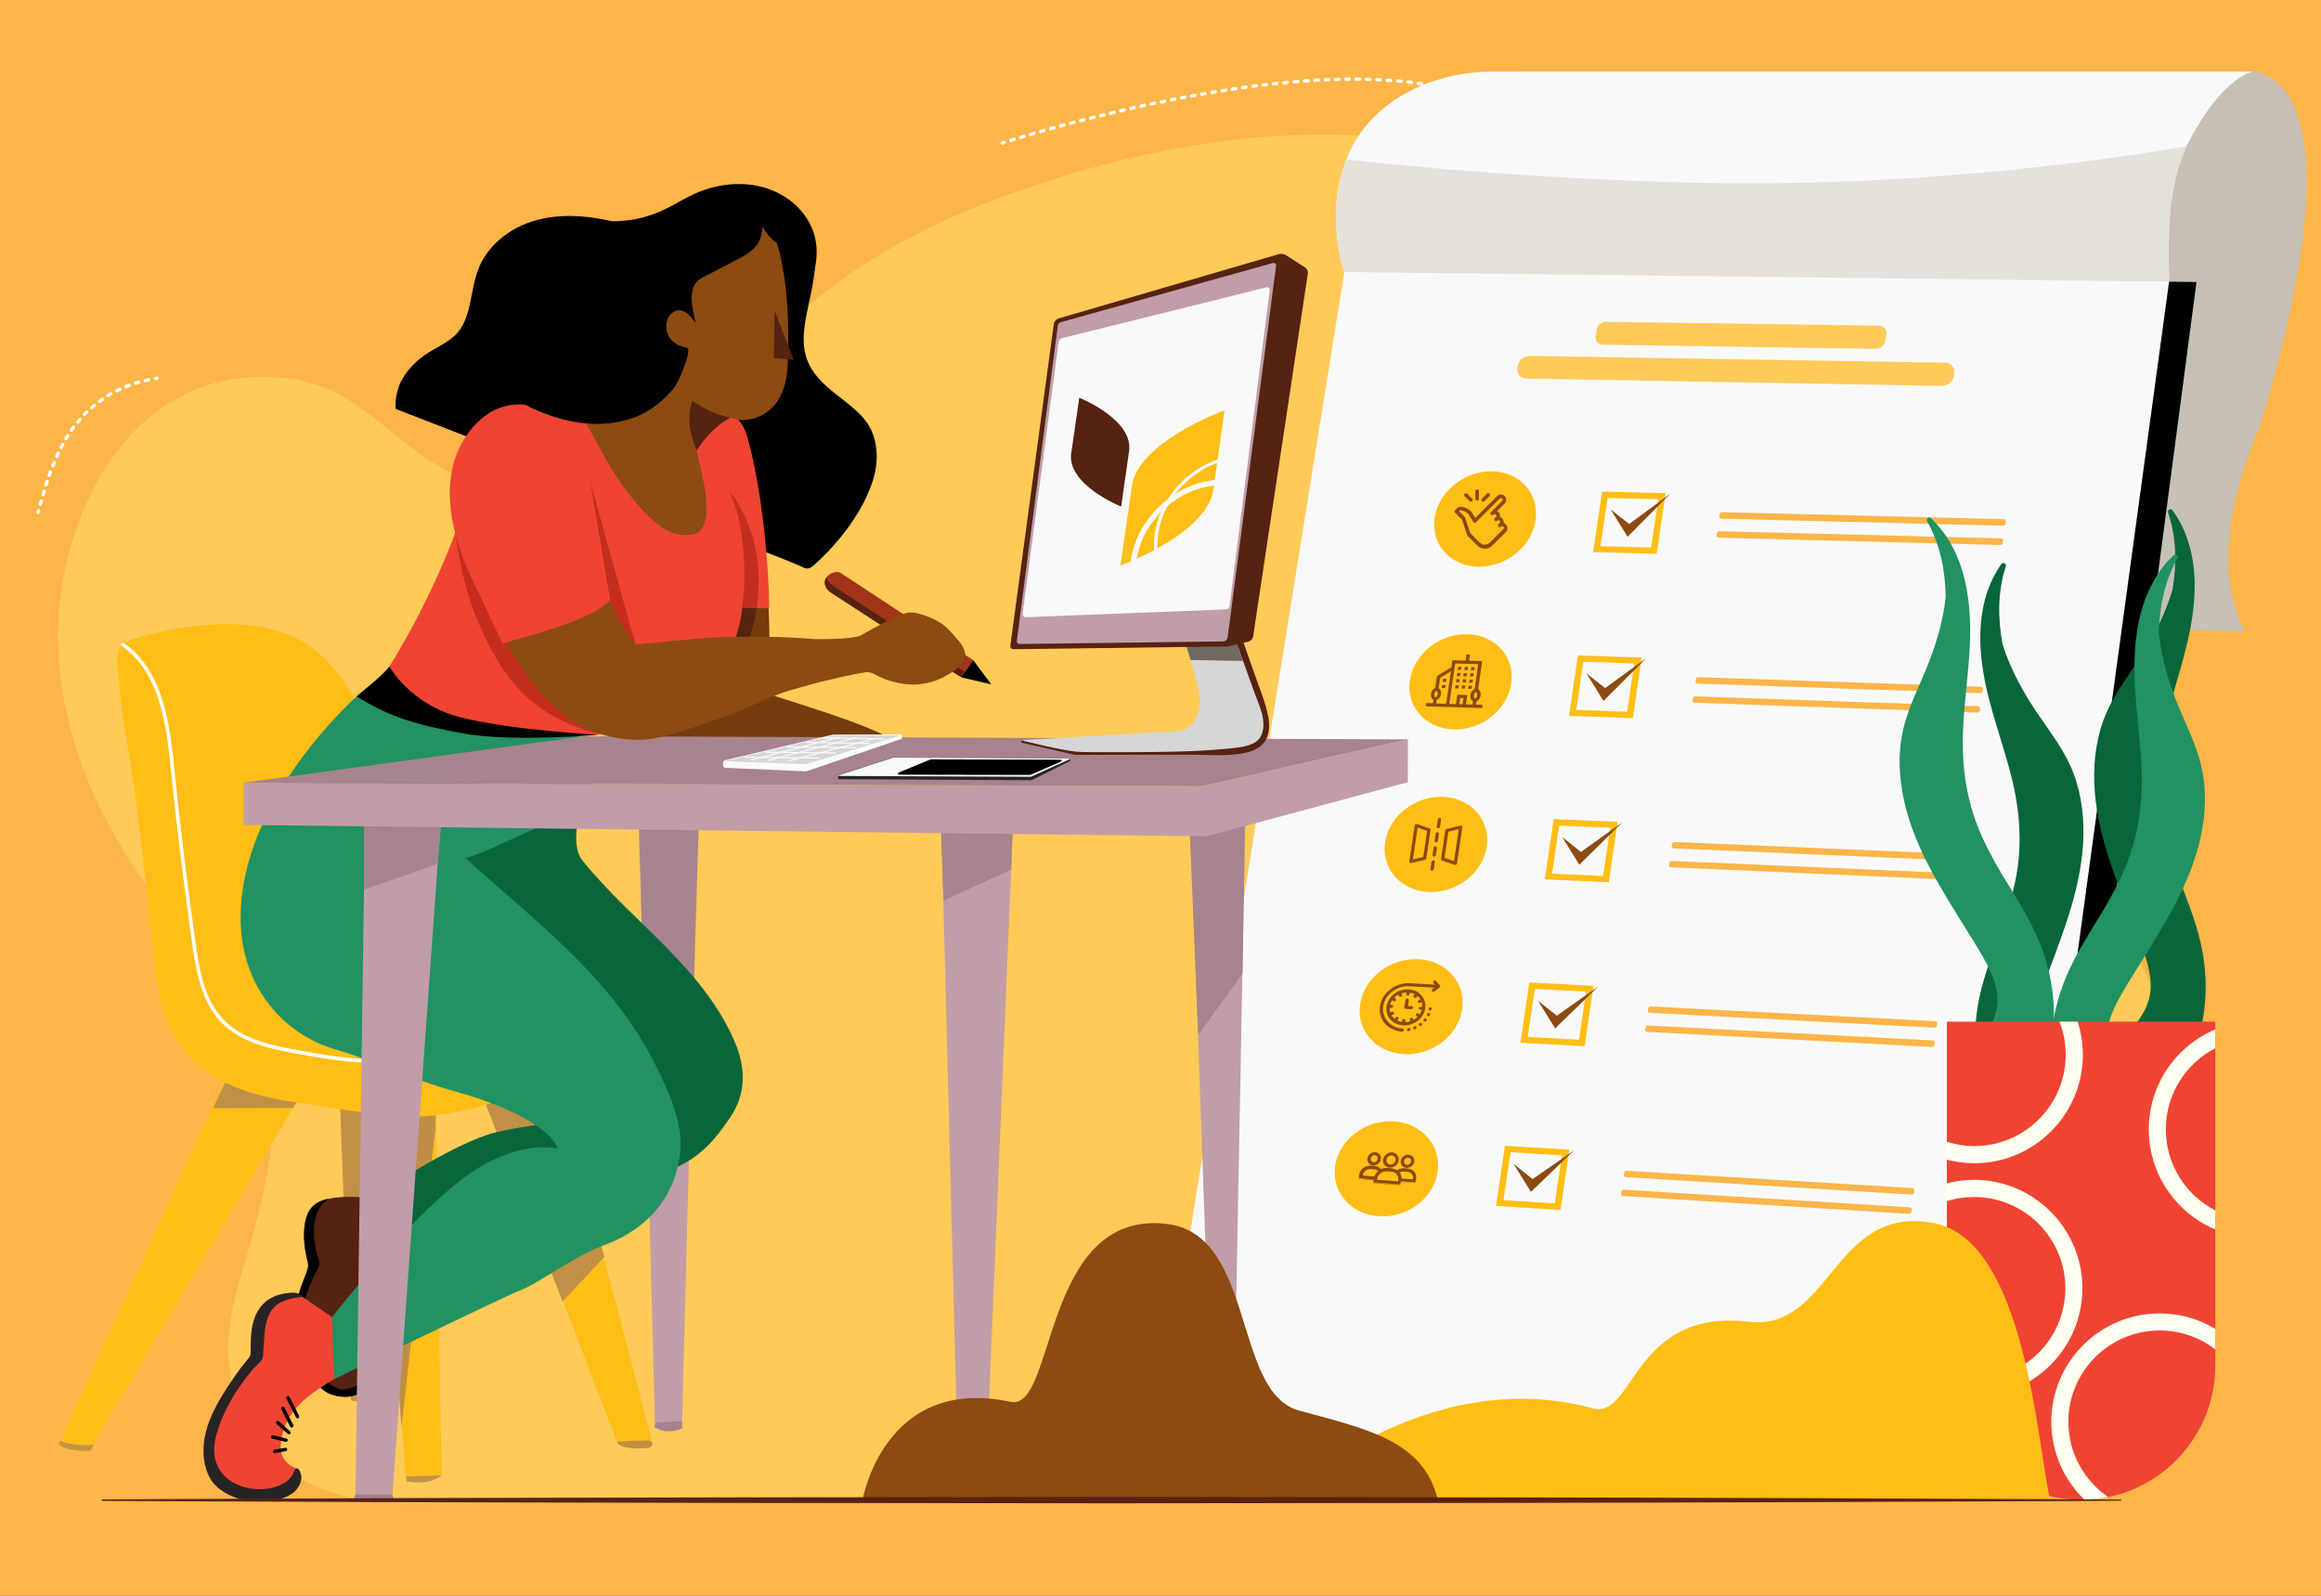 <svg xmlns="http://www.w3.org/2000/svg" xmlns:xlink="http://www.w3.org/1999/xlink" viewBox="0 0 2000 1375" style="enable-background:new 0 0 2000 1375" xml:space="preserve"><rect x="0" y="0" width="2000" height="1375" fill="#333333" stroke="none"/><style>.st1{fill:#fcb548}.st2{fill:#feca58}.st3{fill:#fff}.st5{fill:#f9f9f9}.st7{fill:#ffbe15}.st8{fill:#8c4b10}.st9{fill:#c19da7}.st10{fill:#a7838d}.st12{fill:#c09044}.st13{fill:#a9838e}.st14{fill:#562211}.st21{fill:#09663a}.st22{fill:#229262}.st23{fill:#020202}.st24{fill:#ef4433}.st27{fill:#d6d6d6}.st29{fill:#c42d1e}.st32{fill:ivory}</style><g id="Layer_3"><defs><path id="SVGID_1_" d="M0 0h2000v1375H0z"/></defs><clipPath id="SVGID_2_"><use xlink:href="#SVGID_1_" style="overflow:visible"/></clipPath><g style="clip-path:url(#SVGID_2_)"><path class="st1" d="M0 0h2000v1375H0z"/><path class="st2" d="M1867 889.2c-20.5-78.7-76-151.1-148.7-188.7-78.3-40.5-174-39.4-259.7-46.3-52.6-4.2-127.9-29-124.9-94 1-22.8 11.5-44.4 24.9-62.9 56.5-78 159.5-112.9 112.5-229-12.4-30.6-37.9-53.9-64.7-73C1258.5 90 1067.5 103 902 156.2c-136.2 43.8-210.1 98.6-303.7 202-4.6 5-9.1 10.1-13.6 15.2-47.8 53.8-139.4 64.4-201.4 31.2-2.4-1.3-4.8-2.7-7.2-4.1-37.5-22.4-68.3-61.2-112-71.6-19.3-4.6-40.2-5.2-59.8-2.7C100.2 339.6 48.8 456.7 50 551.1c.9 77.1 32.1 151.8 78 213.7 38.1 51.5 88 98.3 102.3 160.7 10.2 44.5.7 90.2-11 133.4-13.9 51.4-34.8 97.6-13.7 150.8 10.7 26.9 29.9 50.6 55 65.1 27.1 15.8 59.4 20.2 90.8 20.2 61.3 0 667.4-4.6 723.7-4.6h531.2c20-7.7 39.7-16.4 58.9-26.1 59.8-30.1 116.1-70 155.1-124.4 51.3-71.3 68.9-165.7 46.7-250.7z"/><path class="st3" d="M863.9 124.7c-.6 0-1.2-.4-1.4-1-.3-.8.2-1.6.9-1.9l1.4-.5c.8-.3 1.6.2 1.9 1 .3.8-.2 1.6-1 1.9l-1.4.5h-.4zM1449.1 418.3c-.4 0-.8-.1-1.1-.4-.6-.6-.6-1.5 0-2.1l2.1-2.1c.6-.6 1.5-.6 2.1 0 .6.6.6 1.5 0 2.1l-2.1 2.1c-.3.3-.7.4-1 .4zm6.1-6.4c-.3 0-.7-.1-1-.4-.6-.5-.7-1.5-.1-2.1.6-.7 1.3-1.5 1.9-2.2.5-.6 1.5-.7 2.1-.2.6.5.7 1.5.2 2.1-.7.8-1.3 1.6-2 2.3-.3.3-.7.5-1.1.5zm5.7-6.9c-.3 0-.6-.1-.9-.3-.6-.5-.8-1.4-.3-2.1.6-.8 1.2-1.5 1.8-2.4.5-.7 1.4-.8 2.1-.3.7.5.8 1.4.3 2.1l-1.8 2.4c-.4.4-.8.6-1.2.6zm5.2-7.3c-.3 0-.6-.1-.8-.3-.7-.5-.9-1.4-.4-2.1.5-.8 1.1-1.6 1.6-2.5.4-.7 1.4-.9 2-.4s.9 1.4.4 2c-.6.9-1.1 1.7-1.7 2.5-.2.6-.7.8-1.1.8zm4.7-7.5c-.3 0-.5-.1-.8-.2-.7-.4-.9-1.3-.5-2 .5-.8 1-1.7 1.5-2.5.4-.7 1.3-1 2-.6s1 1.3.6 2c-.5.9-1 1.7-1.5 2.6-.3.4-.8.7-1.3.7zm4.4-7.8c-.2 0-.5-.1-.7-.2-.7-.4-1-1.3-.6-2 .4-.9.9-1.7 1.3-2.6.4-.7 1.3-1 2-.7.7.4 1 1.2.7 2-.4.9-.9 1.8-1.4 2.7-.3.5-.8.8-1.3.8zm3.8-8c-.2 0-.4 0-.6-.1-.7-.3-1.1-1.2-.7-2l1.2-2.7c.3-.8 1.2-1.1 1.9-.8.8.3 1.1 1.2.8 1.9l-1.2 2.7c-.3.7-.8 1-1.4 1zm3.5-8.2c-.2 0-.4 0-.5-.1-.8-.3-1.1-1.2-.8-1.9.4-.9.7-1.8 1-2.8.3-.8 1.1-1.2 1.9-.9.8.3 1.2 1.1.9 1.9-.3.9-.7 1.9-1.1 2.8-.3.6-.8 1-1.4 1zm3-8.4c-.2 0-.3 0-.5-.1-.8-.3-1.2-1.1-.9-1.9.3-.9.6-1.9.9-2.8.2-.8 1.1-1.2 1.8-1 .8.2 1.2 1.1 1 1.8-.3 1-.6 1.9-.9 2.9-.2.7-.8 1.1-1.4 1.1zm2.5-8.6c-.1 0-.3 0-.4-.1-.8-.2-1.3-1-1-1.8.3-.9.5-1.9.7-2.8.2-.8 1-1.3 1.8-1.1s1.3 1 1.1 1.8c-.2 1-.5 1.9-.8 2.9-.1.7-.7 1.1-1.4 1.1zm2.1-8.6h-.3c-.8-.2-1.3-1-1.1-1.8.2-1 .4-1.9.6-2.9.2-.8.9-1.3 1.7-1.2.8.2 1.3.9 1.2 1.7-.2 1-.4 2-.6 2.9-.2.8-.8 1.3-1.5 1.3zm1.7-8.8h-.2c-.8-.1-1.3-.9-1.2-1.7.2-1 .3-1.9.5-2.9.1-.8.9-1.4 1.7-1.2.8.1 1.4.9 1.2 1.7-.2 1-.3 2-.5 3-.1.6-.8 1.1-1.5 1.1zm1.3-8.8h-.2c-.8-.1-1.4-.8-1.3-1.6.1-1 .2-1.9.3-2.9.1-.8.8-1.4 1.6-1.3.8.1 1.4.8 1.3 1.6l-.3 3c0 .6-.7 1.2-1.4 1.2zm.9-8.9h-.1c-.8-.1-1.4-.8-1.4-1.6.1-1 .1-2 .2-2.9.1-.8.8-1.4 1.6-1.4.8.1 1.4.8 1.4 1.6-.1 1-.1 2-.2 3-.1.7-.8 1.3-1.5 1.3zm.5-8.9c-.1 0-.1 0 0 0-.9 0-1.5-.7-1.5-1.5 0-1 .1-2 .1-2.9 0-.8.7-1.4 1.5-1.4s1.5.7 1.4 1.5c0 1 0 2-.1 3 0 .7-.6 1.3-1.4 1.3zm.1-8.9c-.8 0-1.5-.7-1.5-1.5v-3c0-.8.6-1.5 1.4-1.5.8 0 1.5.6 1.5 1.4v3c.1.9-.6 1.6-1.4 1.6zm-.3-8.9c-.8 0-1.4-.6-1.5-1.4 0-1-.1-2-.2-3 0-.8.6-1.5 1.4-1.6.8 0 1.5.6 1.6 1.4.1 1 .1 2 .2 3 .1.9-.6 1.6-1.5 1.6.1 0 .1 0 0 0zm-.5-8.9c-.8 0-1.4-.6-1.5-1.4-.1-1-.2-2-.3-2.9-.1-.8.5-1.5 1.3-1.6.8-.1 1.5.5 1.6 1.3l.3 3c.1.8-.5 1.5-1.4 1.6.1 0 0 0 0 0zm-.9-8.9c-.7 0-1.4-.6-1.5-1.3l-.3-2.1-.1-.8c-.1-.8.5-1.6 1.3-1.7.8-.1 1.6.5 1.7 1.3l.1.8c.1.7.2 1.4.3 2.2.1.8-.5 1.5-1.3 1.6h-.2zm-1.3-8.8c-.7 0-1.3-.5-1.5-1.2-.2-1-.3-1.9-.5-2.9-.2-.8.4-1.6 1.2-1.7.8-.2 1.6.4 1.7 1.2.2 1 .4 2 .5 3 .1.8-.4 1.6-1.2 1.7 0-.1-.1-.1-.2-.1zm-1.7-8.7c-.7 0-1.3-.5-1.4-1.2-.2-1-.4-1.9-.7-2.9-.2-.8.3-1.6 1.1-1.8.8-.2 1.6.3 1.8 1.1.2 1 .5 1.9.7 2.9.2.8-.3 1.6-1.1 1.8-.2.1-.3.1-.4.1zm-2.2-8.7c-.6 0-1.2-.4-1.4-1.1-.3-.9-.5-1.9-.8-2.8-.2-.8.2-1.6 1-1.8.8-.2 1.6.2 1.8 1 .3 1 .6 1.9.9 2.9.2.8-.2 1.6-1 1.8h-.5zm-2.7-8.4c-.6 0-1.2-.4-1.4-1-.3-.9-.7-1.9-1-2.8-.3-.8.1-1.6.9-1.9.8-.3 1.6.1 1.9.9.3.9.7 1.9 1 2.8.3.8-.1 1.6-.9 1.9-.2 0-.3.1-.5.1zm-3.2-8.4c-.6 0-1.1-.3-1.4-.9-.4-.9-.8-1.8-1.1-2.7-.3-.8 0-1.6.8-1.9.7-.3 1.6 0 1.9.8l1.2 2.7c.3.8 0 1.6-.8 1.9-.2.1-.4.1-.6.1zm-3.6-8.1c-.6 0-1.1-.3-1.3-.8-.4-.9-.9-1.8-1.3-2.6-.4-.7-.1-1.6.7-2 .7-.4 1.6-.1 2 .7.4.9.9 1.8 1.3 2.7.4.7 0 1.6-.7 2h-.7zm-4-7.9c-.5 0-1-.3-1.3-.8-.5-.9-.9-1.7-1.4-2.6-.4-.7-.2-1.6.6-2 .7-.4 1.6-.2 2 .6.5.9 1 1.7 1.5 2.6.4.7.1 1.6-.6 2-.3.1-.6.2-.8.2zm-4.5-7.7c-.5 0-1-.3-1.3-.7-.5-.8-1-1.7-1.6-2.5-.4-.7-.2-1.6.5-2 .7-.4 1.6-.2 2 .5.5.8 1.1 1.7 1.6 2.5.4.7.2 1.6-.5 2-.1.1-.4.2-.7.2zm-4.8-7.5c-.5 0-.9-.2-1.2-.6-.6-.8-1.1-1.6-1.7-2.4-.5-.7-.3-1.6.3-2.1.7-.5 1.6-.3 2.1.3.6.8 1.1 1.6 1.7 2.5.5.7.3 1.6-.4 2.1-.3.1-.5.2-.8.2zm-5.2-7.3c-.4 0-.9-.2-1.2-.6-.6-.8-1.2-1.6-1.8-2.3-.5-.6-.4-1.6.2-2.1.6-.5 1.6-.4 2.1.2l1.8 2.4c.5.7.4 1.6-.3 2.1-.2.2-.5.3-.8.3zm-5.6-6.9c-.4 0-.8-.2-1.1-.5-.6-.8-1.3-1.5-1.9-2.2-.5-.6-.5-1.6.2-2.1.6-.5 1.6-.5 2.1.2.7.8 1.3 1.5 1.9 2.3.5.6.4 1.6-.2 2.1-.3.1-.7.2-1 .2zm-5.9-6.7c-.4 0-.8-.2-1.1-.5-.7-.7-1.3-1.4-2-2.2-.6-.6-.5-1.5.1-2.1.6-.6 1.5-.5 2.1.1.7.7 1.4 1.5 2 2.2.6.6.5 1.5-.1 2.1-.3.2-.6.4-1 .4zm-6.1-6.5c-.4 0-.8-.1-1-.4l-2.1-2.1c-.6-.6-.6-1.5 0-2.1.6-.6 1.5-.6 2.1 0l2.1 2.1c.6.6.6 1.5 0 2.1-.4.3-.7.4-1.1.4zm-6.4-6.2c-.4 0-.7-.1-1-.4-.7-.7-1.4-1.3-2.2-2-.6-.5-.7-1.5-.1-2.1.5-.6 1.5-.7 2.1-.1.7.7 1.5 1.3 2.2 2 .6.6.6 1.5.1 2.1-.3.4-.7.5-1.1.5zm-6.7-5.9c-.3 0-.7-.1-1-.4-.7-.6-1.5-1.3-2.3-1.9-.6-.5-.7-1.5-.2-2.1.5-.6 1.5-.7 2.1-.2.8.6 1.5 1.3 2.3 1.9.6.5.7 1.5.2 2.1-.3.4-.7.6-1.1.6zm-6.9-5.7c-.3 0-.6-.1-.9-.3-.8-.6-1.5-1.2-2.3-1.8-.6-.5-.8-1.4-.3-2.1.5-.6 1.4-.8 2.1-.3.8.6 1.6 1.2 2.3 1.8.6.5.7 1.4.2 2.1-.2.4-.6.6-1.1.6zm-7-5.4c-.3 0-.6-.1-.9-.3-.8-.6-1.6-1.2-2.4-1.7-.7-.5-.8-1.4-.3-2.1.5-.7 1.4-.8 2.1-.3l2.4 1.8c.7.5.8 1.4.3 2.1-.3.3-.8.5-1.2.5zm-7.3-5.2c-.3 0-.6-.1-.8-.3-.8-.6-1.6-1.1-2.4-1.7-.7-.5-.9-1.4-.4-2.1.5-.7 1.4-.9 2.1-.4.8.6 1.6 1.1 2.5 1.7.7.5.8 1.4.4 2.1-.4.5-.9.7-1.4.7zm-7.4-4.9c-.3 0-.6-.1-.8-.2-.8-.5-1.7-1.1-2.5-1.6-.7-.4-.9-1.4-.5-2 .4-.7 1.4-.9 2-.5.8.5 1.7 1.1 2.5 1.6.7.4.9 1.4.4 2-.1.4-.6.7-1.1.7zm-7.5-4.8c-.3 0-.5-.1-.8-.2-.8-.5-1.7-1-2.5-1.5-.7-.4-.9-1.3-.5-2s1.3-.9 2-.5c.9.5 1.7 1 2.6 1.5.7.4.9 1.3.5 2-.3.5-.8.7-1.3.7zm-7.7-4.5c-.2 0-.5-.1-.7-.2-.9-.5-1.7-1-2.6-1.4-.7-.4-1-1.3-.6-2s1.3-1 2-.6c.9.5 1.7 1 2.6 1.5.7.4 1 1.3.6 2-.3.4-.8.7-1.3.7zM871 122.5c-.6 0-1.2-.4-1.4-1-.2-.8.2-1.6 1-1.9l2.8-.9c.8-.2 1.6.2 1.8 1 .2.8-.2 1.6-1 1.8l-2.8.9c-.1.1-.2.1-.4.1zm506.4-1.4c-.2 0-.5-.1-.7-.2-.9-.5-1.7-.9-2.6-1.4-.7-.4-1-1.3-.6-2s1.3-1 2-.6c.9.5 1.8.9 2.6 1.4.7.4 1 1.3.6 2-.3.5-.8.8-1.3.8zm-497.8-1.2c-.6 0-1.2-.4-1.4-1.1-.2-.8.2-1.6 1-1.8l2.9-.9c.8-.2 1.6.2 1.8 1 .2.8-.2 1.6-1 1.8l-2.8.9c-.3 0-.4.1-.5.1zm8.5-2.6c-.6 0-1.2-.4-1.4-1.1-.2-.8.2-1.6 1-1.8l2.9-.8c.8-.2 1.6.2 1.8 1 .2.8-.2 1.6-1 1.8l-2.9.8c-.1.1-.3.1-.4.1zm481.4-.3c-.2 0-.4-.1-.7-.2-.9-.4-1.8-.9-2.7-1.3-.7-.4-1-1.2-.7-2 .4-.7 1.2-1 2-.7.9.4 1.8.9 2.7 1.3.7.4 1 1.3.7 2-.3.6-.8.9-1.3.9zm-472.8-2.2c-.6 0-1.2-.4-1.4-1.1-.2-.8.2-1.6 1-1.8l2.9-.8c.8-.2 1.6.2 1.8 1 .2.8-.2 1.6-1 1.8l-2.9.8c-.1.1-.3.1-.4.1zm464.7-1.7c-.2 0-.4 0-.6-.1l-2.7-1.2c-.7-.3-1.1-1.2-.7-2 .3-.7 1.2-1.1 2-.7.9.4 1.8.8 2.7 1.3.7.3 1.1 1.2.7 2-.3.4-.8.7-1.4.7zm-456.1-.7c-.6 0-1.2-.4-1.4-1.1-.2-.8.2-1.6 1-1.8l2.9-.8c.8-.2 1.6.2 1.8 1 .2.8-.2 1.6-1 1.8l-2.9.8c-.2.1-.3.1-.4.1zm8.6-2.4c-.7 0-1.2-.4-1.4-1.1-.2-.8.3-1.6 1-1.8l2.9-.8c.8-.2 1.6.3 1.8 1 .2.8-.3 1.6-1 1.8l-2.9.8c-.2.1-.3.1-.4.1zm439.4-.6c-.2 0-.4 0-.6-.1l-2.7-1.2c-.8-.3-1.1-1.2-.8-1.9.3-.7 1.2-1.1 1.9-.8l2.7 1.2c.7.3 1.1 1.2.8 2-.2.5-.7.8-1.3.8zm-430.8-1.7c-.7 0-1.3-.4-1.4-1.1-.2-.8.3-1.6 1-1.8l2.9-.8c.8-.2 1.6.3 1.8 1.1.2.8-.3 1.6-1.1 1.8l-2.9.8h-.3zm422.6-1.8c-.2 0-.4 0-.6-.1-.9-.4-1.8-.8-2.7-1.1-.8-.3-1.1-1.2-.8-1.9.3-.8 1.2-1.1 1.9-.8.9.4 1.8.8 2.8 1.1.8.3 1.1 1.2.8 1.9-.2.6-.8.9-1.4.9zm-414-.5c-.7 0-1.3-.4-1.4-1.1-.2-.8.3-1.6 1.1-1.8l2.9-.7c.8-.2 1.6.3 1.8 1.1.2.8-.3 1.6-1.1 1.8l-2.9.7h-.4zm8.6-2.2c-.7 0-1.3-.4-1.4-1.1-.2-.8.3-1.6 1.1-1.8l2.9-.7c.8-.2 1.6.3 1.8 1.1.2.8-.3 1.6-1.1 1.8l-2.9.7h-.4zm397.2-.6c-.2 0-.4 0-.5-.1-.9-.4-1.8-.7-2.8-1.1-.8-.3-1.1-1.1-.9-1.9.3-.8 1.2-1.1 1.9-.9.9.4 1.9.7 2.8 1.1.8.3 1.1 1.2.8 1.9-.2.6-.7 1-1.3 1zm-388.5-1.5c-.7 0-1.3-.5-1.4-1.1-.2-.8.3-1.6 1.1-1.8l2.9-.7c.8-.2 1.6.3 1.8 1.1.2.8-.3 1.6-1.1 1.8l-2.9.7h-.4zm380.1-1.6c-.2 0-.3 0-.5-.1-.9-.3-1.9-.7-2.8-1-.8-.3-1.2-1.1-.9-1.9.3-.8 1.1-1.2 1.9-.9.9.3 1.9.7 2.8 1 .8.3 1.2 1.1.9 1.9-.2.6-.8 1-1.4 1zM957.1 99c-.7 0-1.3-.5-1.4-1.1-.2-.8.3-1.6 1.1-1.8l2.9-.7c.8-.2 1.6.3 1.8 1.1.2.8-.3 1.6-1.1 1.8l-2.9.7c-.2-.1-.3 0-.4 0zm8.6-2.1c-.7 0-1.3-.5-1.4-1.1-.2-.8.3-1.6 1.1-1.8l2.9-.7c.8-.2 1.6.3 1.8 1.1.2.8-.3 1.6-1.1 1.8l-2.9.7h-.4zm354.4-.4c-.2 0-.3 0-.5-.1-.9-.3-1.9-.6-2.8-1-.8-.3-1.2-1.1-.9-1.9.3-.8 1.1-1.2 1.9-.9.9.3 1.9.6 2.8 1 .8.3 1.2 1.1.9 1.9-.2.6-.8 1-1.4 1zm-345.7-1.6c-.7 0-1.3-.5-1.4-1.2-.2-.8.3-1.6 1.1-1.8l2.9-.7c.8-.2 1.6.3 1.8 1.1.2.8-.3 1.6-1.1 1.8l-2.9.7c-.1.1-.3.1-.4.1zm337.3-1.2c-.2 0-.3 0-.5-.1-.9-.3-1.9-.6-2.8-.9-.8-.2-1.2-1.1-1-1.9.2-.8 1.1-1.2 1.9-1 .9.3 1.9.6 2.8.9.8.3 1.2 1.1 1 1.9-.2.7-.8 1.1-1.4 1.1zM983.1 93c-.7 0-1.3-.5-1.4-1.2-.2-.8.3-1.6 1.1-1.8l2.9-.6c.8-.2 1.6.3 1.8 1.1.2.8-.3 1.6-1.1 1.8l-2.9.6c-.1.1-.3.1-.4.1zm8.8-1.9c-.7 0-1.3-.5-1.4-1.2-.2-.8.3-1.6 1.1-1.8l2.9-.6c.8-.2 1.6.3 1.8 1.1.2.8-.3 1.6-1.1 1.8l-2.9.6c-.2.1-.3.1-.4.1zm311.3-.1c-.1 0-.3 0-.4-.1-.9-.3-1.9-.6-2.8-.8-.8-.2-1.2-1.1-1-1.8.2-.8 1.1-1.2 1.8-1 1 .3 1.9.6 2.9.9.8.2 1.2 1.1 1 1.8-.3.6-.9 1-1.5 1zm-302.6-1.7c-.7 0-1.3-.5-1.4-1.2-.2-.8.4-1.6 1.2-1.7l2.9-.6c.8-.2 1.6.4 1.7 1.2.2.8-.4 1.6-1.2 1.7l-2.9.6c-.1-.1-.2 0-.3 0zm294-.8c-.1 0-.3 0-.4-.1-.9-.3-1.9-.5-2.9-.8-.8-.2-1.2-1-1-1.8.2-.8 1-1.3 1.8-1 1 .3 1.9.5 2.9.8.8.2 1.2 1 1 1.8-.2.7-.8 1.1-1.4 1.1zm-285.3-1c-.7 0-1.3-.5-1.4-1.2-.2-.8.4-1.6 1.2-1.7l2.9-.6c.8-.2 1.6.4 1.7 1.2.2.8-.4 1.6-1.2 1.7l-2.9.6h-.3zm276.7-1.3h-.4c-1-.3-1.9-.5-2.9-.7-.8-.2-1.3-1-1.1-1.8.2-.8 1-1.3 1.8-1.1 1 .2 1.9.5 2.9.8.8.2 1.3 1 1.1 1.8-.1.5-.7 1-1.4 1zm-267.9-.4c-.7 0-1.3-.5-1.5-1.2-.2-.8.4-1.6 1.2-1.7l2.9-.6c.8-.1 1.6.4 1.7 1.2.2.8-.4 1.6-1.2 1.7l-2.9.6h-.2zm8.7-1.6c-.7 0-1.3-.5-1.5-1.2-.1-.8.4-1.6 1.2-1.7l2.9-.5c.8-.1 1.6.4 1.7 1.2.1.8-.4 1.6-1.2 1.7l-2.9.5c0-.1-.1 0-.2 0zm250.6-.2h-.4c-1-.2-1.9-.5-2.9-.7-.8-.2-1.3-1-1.1-1.8.2-.8 1-1.3 1.8-1.1 1 .2 1.9.5 2.9.7.8.2 1.3 1 1.1 1.8-.2.6-.8 1.1-1.4 1.1zm-241.8-1.4c-.7 0-1.3-.5-1.5-1.2-.1-.8.4-1.6 1.2-1.7 1-.2 2-.3 2.9-.5.8-.1 1.6.4 1.7 1.2.1.8-.4 1.6-1.2 1.7-1 .2-2 .3-2.9.5h-.2zm233.1-.7h-.3c-1-.2-1.9-.4-2.9-.7-.8-.2-1.3-1-1.1-1.8.2-.8 1-1.3 1.8-1.1 1 .2 1.9.4 2.9.7.8.2 1.3 1 1.1 1.8-.2.6-.8 1.1-1.5 1.1zm-224.3-.8c-.7 0-1.3-.5-1.5-1.2-.1-.8.4-1.6 1.2-1.7l2.9-.5c.8-.1 1.6.4 1.7 1.2.1.8-.4 1.6-1.2 1.7l-2.9.5h-.2zM1260 80h-.3c-1-.2-1.9-.4-2.9-.6-.8-.2-1.3-.9-1.2-1.7.2-.8 1-1.3 1.7-1.2 1 .2 1.9.4 2.9.6.8.2 1.3 1 1.1 1.8 0 .6-.6 1.1-1.3 1.1zm-206.8-.3c-.7 0-1.3-.5-1.5-1.2-.1-.8.4-1.6 1.2-1.7l2.9-.5c.8-.1 1.6.4 1.7 1.2.1.8-.4 1.6-1.2 1.7l-2.9.5c0-.1-.1 0-.2 0zm8.8-1.4c-.7 0-1.4-.5-1.5-1.3-.1-.8.4-1.6 1.2-1.7l2.9-.4c.8-.1 1.6.4 1.7 1.3.1.8-.4 1.6-1.3 1.7l-2.9.4h-.1zm189.2-.1h-.3c-1-.2-1.9-.4-2.9-.6-.8-.2-1.3-.9-1.2-1.7.2-.8.9-1.3 1.7-1.2 1 .2 2 .4 2.9.6.8.2 1.3.9 1.2 1.7 0 .7-.7 1.2-1.4 1.2zM1070.8 77c-.7 0-1.4-.5-1.5-1.3-.1-.8.5-1.6 1.3-1.7l2.9-.4c.8-.1 1.6.5 1.7 1.3.1.8-.5 1.6-1.3 1.7l-2.9.4h-.2zm171.7-.4h-.3c-1-.2-1.9-.3-2.9-.5-.8-.1-1.3-.9-1.2-1.7.1-.8.9-1.3 1.7-1.2 1 .2 2 .3 2.9.5.8.1 1.3.9 1.2 1.7-.1.7-.7 1.2-1.4 1.2zm-162.9-.8c-.7 0-1.4-.5-1.5-1.3-.1-.8.5-1.6 1.3-1.7l3-.4c.8-.1 1.6.5 1.7 1.3.1.8-.5 1.6-1.3 1.7l-2.9.4h-.3zm154.1-.7h-.2c-1-.2-1.9-.3-2.9-.5-.8-.1-1.4-.9-1.2-1.7.1-.8.9-1.4 1.7-1.2 1 .2 2 .3 2.9.5.8.1 1.4.9 1.2 1.7-.2.7-.8 1.2-1.5 1.2zm-145.2-.4c-.7 0-1.4-.6-1.5-1.3-.1-.8.5-1.5 1.3-1.6l3-.3c.8-.1 1.5.5 1.6 1.3.1.8-.5 1.5-1.3 1.6-1 .1-2 .2-2.9.3h-.2zm8.9-1c-.7 0-1.4-.6-1.5-1.3-.1-.8.5-1.5 1.3-1.6l3-.3c.8-.1 1.5.5 1.6 1.3.1.8-.5 1.5-1.3 1.6l-3 .3h-.1zm127.5 0h-.2c-1-.1-2-.3-2.9-.4-.8-.1-1.4-.9-1.3-1.7.1-.8.9-1.4 1.7-1.3 1 .1 2 .3 2.9.4.8.1 1.4.9 1.2 1.7-.1.8-.7 1.3-1.4 1.3zm-118.6-.9c-.8 0-1.4-.6-1.5-1.3-.1-.8.5-1.5 1.3-1.6l3-.3c.8-.1 1.5.5 1.6 1.3.1.8-.5 1.5-1.3 1.6l-3 .3h-.1zm109.8-.3h-.2c-1-.1-2-.2-2.9-.4-.8-.1-1.4-.8-1.3-1.6.1-.8.8-1.4 1.6-1.3 1 .1 2 .2 3 .4.8.1 1.4.8 1.3 1.7-.2.6-.8 1.2-1.5 1.2zm-100.9-.5c-.8 0-1.4-.6-1.5-1.4-.1-.8.5-1.5 1.3-1.6 1-.1 2-.2 3-.2.8-.1 1.5.5 1.6 1.4.1.8-.5 1.5-1.4 1.6-1 .1-2 .2-3 .2.1 0 0 0 0 0zm92-.5h-.1c-1-.1-2-.2-2.9-.3-.8-.1-1.4-.8-1.3-1.6.1-.8.8-1.4 1.6-1.3l3 .3c.8.1 1.4.8 1.3 1.6-.2.7-.9 1.3-1.6 1.3zm-83.1-.2c-.8 0-1.4-.6-1.5-1.4-.1-.8.6-1.5 1.4-1.6 1-.1 2-.1 3-.2.8-.1 1.5.6 1.6 1.4.1.8-.6 1.5-1.4 1.6-1 .1-2 .1-3 .2h-.1zm74.2-.5h-.1c-1-.1-2-.1-3-.2-.8-.1-1.4-.8-1.4-1.6.1-.8.8-1.4 1.6-1.4 1 .1 2 .1 3 .2.8.1 1.4.8 1.4 1.6-.1.8-.7 1.4-1.5 1.4zm-65.3-.1c-.8 0-1.4-.6-1.5-1.4 0-.8.6-1.5 1.4-1.6 1-.1 2-.1 3-.2.8-.1 1.5.6 1.6 1.4 0 .8-.6 1.5-1.4 1.6-1.1.1-2.1.2-3.1.2zm8.9-.5c-.8 0-1.4-.6-1.5-1.4 0-.8.6-1.5 1.4-1.5 1 0 2-.1 3-.1.8 0 1.5.6 1.5 1.4 0 .8-.6 1.5-1.4 1.5-1 .1-2 .1-3 .1zm47.5 0c-1.1-.1-2-.1-3-.1-.8 0-1.4-.7-1.4-1.5s.7-1.4 1.5-1.4c1 0 2 .1 3 .1.8 0 1.4.7 1.4 1.6-.1.7-.7 1.3-1.5 1.3zm-38.6-.3c-.8 0-1.5-.6-1.5-1.4 0-.8.6-1.5 1.4-1.5 1 0 2-.1 3-.1.8 0 1.5.6 1.5 1.4 0 .8-.6 1.5-1.4 1.5-1 .1-2 .1-3 .1zm29.7 0c-1 0-2-.1-3-.1-.8 0-1.5-.7-1.4-1.5 0-.8.7-1.4 1.5-1.4 1 0 2 0 3 .1.8 0 1.5.7 1.4 1.5 0 .7-.7 1.4-1.5 1.4zm-20.8-.2c-.8 0-1.5-.6-1.5-1.5 0-.8.6-1.5 1.5-1.5h3c.8-.1 1.5.7 1.5 1.5s-.7 1.5-1.5 1.5h-3zm11.9 0h-3c-.8 0-1.5-.7-1.5-1.5s.7-1.5 1.5-1.5h3c.8 0 1.5.7 1.5 1.5s-.7 1.5-1.5 1.5zM1443.6 423.2c-.4 0-.9-.2-1.2-.6-.5-.7-.4-1.6.3-2.1 0 0 .4-.3 1.1-.9.6-.5 1.6-.4 2.1.2.5.6.4 1.6-.2 2.1-.8.7-1.2 1-1.2 1-.3.2-.6.3-.9.3z"/><path d="M1938.2 61.5s104.6-9.8 9.1 306.4c0 0-51.2 106.2-12.7 176.5l-697.4-21.1 70.4-461.8h630.6z" style="fill:#c6c0b5"/><path d="m1892.7 243-130.8 992-740.6-54.1 148.6-946.3z"/><path class="st5" d="m1869.1 242.7-141.2 1035.9-728.4-54.2 158.9-990zM1158.4 234.4l710.7 8.3c-1.1-52.7-1.2-85.2 14.4-115.7 32.5-63.7 58.6-65.3 58.6-65.3h-655c-56.9 0-106.1 27.6-124.9 70.7-.7 1.6-1.4 3.2-2 4.8-19.1 49.3-2.1 96.3-1.8 97.2z"/><path d="m1158.4 234.4 710.7 8.3c-1.6-56.7 2.3-89 15.4-116.7-74.2 12.8-245.7 37-437.2 31.1-123.9-3.7-220.9-12.2-287-19.8-19.2 49.2-2.2 96.2-1.9 97.1z" style="fill:#e5e1da"/><path class="st2" d="m1381.2 297 235.1 3.6c4 .1 7.8-3.1 8.3-7l.8-5.8c.5-3.9-2.3-7.1-6.3-7.2l-235-3.3c-4-.1-7.8 3-8.3 6.9l-.8 5.7c-.6 3.9 2.2 7 6.2 7.1zM1315.4 326.2l358 6.3c4.9.1 9.5-3.8 10.2-8.6l.3-2.5c.7-4.8-2.8-8.8-7.8-8.9l-357.9-5.8c-4.9-.1-9.6 3.7-10.3 8.4l-.4 2.5c-.5 4.6 2.9 8.5 7.9 8.6z"/><path class="st7" d="M1259.9 869.7c-3.4 22.7-25.9 40-50.2 38.6s-41.2-20.7-37.7-43.2c3.5-22.5 25.9-39.8 50.2-38.6 24.3 1.2 41.1 20.6 37.7 43.2z"/><path class="st8" d="M1240.9 850.4c-.4.3-.7.7-1.1 1-1.2 1-2.5 1.9-3.7 2.8-1 .7-2.2.3-2.3-.7-.1-.5.2-.9.6-1.3.5-.4 1-.7 1.4-1.1v-.1h-.3c-7.2-.4-14.4-.9-21.6-1.2-8.8-.4-17.6 5.1-20.8 13-3.3 8.2-.4 16.7 7.2 21 2.4 1.4 5.2 2.2 8.1 2.4.6 0 1.1.3 1.3.8.4.9-.5 2-1.6 1.9-2.2-.1-4.3-.5-6.3-1.3-7.6-3-11.9-8.3-12.8-15.9-.1-1.1 0-2.2 0-3.3v-.3c.1-.9.3-1.8.4-2.7.3-.9.5-1.8.8-2.6 3.5-9.4 13.8-16.1 24.2-15.6 7.1.3 14.2.8 21.3 1.2h.7c-.4-.5-.8-.9-1.2-1.3-.3-.4-.4-.8-.2-1.3.4-1 1.8-1.3 2.5-.5.9 1.1 1.9 2.1 2.8 3.2.3.3.5.7.8 1.1-.1.3-.2.5-.2.8z"/><path class="st8" d="M1213.9 852.5c9.2.5 15.5 8 14.2 16.5-1.4 8.6-10 15.1-19.2 14.5-9.2-.6-15.5-8-14.1-16.5 1.4-8.5 10-15.1 19.1-14.5zm1 2.8c-.1.4-.1.8-.2 1.1-.1.9-.8 1.4-1.7 1.4-.8-.1-1.3-.7-1.2-1.5.1-.4.1-.8.2-1.2-1.5.1-2.9.3-4.4.8.2.4.3.7.5 1.1.3.7 0 1.5-.8 1.8-.8.3-1.6.1-1.9-.7-.2-.3-.3-.7-.5-1.2l-3.6 2.7c.4.3.8.5 1.1.7.7.5.8 1.3.3 1.9-.5.6-1.4.8-2.1.3-.3-.2-.6-.4-1-.6-.8 1.2-1.4 2.5-1.7 3.8.5 0 .9 0 1.3.1.9.1 1.4.7 1.3 1.4-.1.8-.8 1.3-1.7 1.3-.4 0-.8 0-1.3-.1-.1 1.4.1 2.7.5 4 .4-.2.8-.4 1.2-.5.8-.4 1.7-.1 2 .6.3.7-.1 1.4-.9 1.8-.4.2-.8.3-1.2.5.7 1.2 1.5 2.2 2.6 3 .3-.4.5-.7.8-1 .6-.7 1.4-.8 2.1-.4.7.4.7 1.2.2 1.9-.3.3-.5.6-.8 1 1.3.6 2.6 1.1 4 1.3.1-.4.1-.8.2-1.2.1-.8.8-1.4 1.7-1.3.8 0 1.3.7 1.2 1.5-.1.4-.1.8-.2 1.2 1.5-.1 2.9-.3 4.4-.8-.1-.3-.2-.5-.3-.8-.4-1-.2-1.8.7-2.1.9-.4 1.6 0 2 .9.1.3.2.5.4.8 1.3-.8 2.5-1.6 3.5-2.7-.4-.2-.7-.4-1-.6-.7-.5-.8-1.3-.3-1.9.5-.6 1.4-.8 2.1-.3.3.2.7.4 1.1.7l1.8-3.9c-.6 0-1-.1-1.4-.1-.9-.1-1.4-.7-1.3-1.4.1-.8.9-1.3 1.7-1.2.4 0 .8 0 1.3.1.1-1.4-.1-2.7-.5-4-.4.2-.8.3-1.2.5-.9.4-1.7.1-2-.6-.3-.7.1-1.4.9-1.8.4-.2.8-.3 1.2-.5-.7-1.2-1.6-2.2-2.6-3-.3.4-.5.7-.8 1-.6.7-1.4.9-2.1.4-.6-.4-.7-1.2-.2-1.9.3-.3.5-.6.8-1-1.4-.6-2.7-1.1-4.2-1.3zM1233.8 869.3c-.1.7-.9 1.3-1.6 1.3-.8 0-1.4-.7-1.2-1.4.1-.7.9-1.3 1.6-1.2.8 0 1.3.6 1.2 1.3zM1232.3 874.4c-.1.7-.9 1.3-1.6 1.2-.8 0-1.3-.7-1.2-1.4.1-.7.9-1.3 1.7-1.2.7 0 1.2.6 1.1 1.4zM1222.6 882.6c.1-.7.8-1.3 1.6-1.2.8.1 1.3.7 1.2 1.4-.1.7-.9 1.3-1.6 1.2-.8 0-1.3-.6-1.2-1.4zM1219.5 884.2c.8.1 1.3.7 1.1 1.5-.2.7-.9 1.3-1.7 1.2-.8-.1-1.3-.7-1.1-1.5.1-.7.9-1.2 1.7-1.2zM1213.6 888.5c-.8-.1-1.3-.7-1.1-1.5.1-.7.9-1.3 1.7-1.2.8.1 1.3.7 1.2 1.5-.3.8-1.1 1.3-1.8 1.2zM1228.2 877.5c.8 0 1.3.7 1.2 1.4-.1.7-.8 1.3-1.6 1.3s-1.3-.7-1.2-1.4c.1-.7.8-1.3 1.6-1.3z"/><path class="st8" d="M1213.1 866.8c1 .1 2.1.1 3.1.2s1.5.6 1.4 1.4c-.1.8-.9 1.3-1.8 1.2-1.5-.1-3-.2-4.4-.3-1-.1-1.5-.6-1.3-1.6.3-2 .6-4 1-5.9.1-.9.8-1.4 1.7-1.4.9 0 1.3.7 1.2 1.6-.2 1.5-.5 3-.7 4.6-.2.1-.2.1-.2.2z"/><path class="st7" d="M1302.2 589c-3.4 22.7-25.7 40.4-49.9 39.5-24.1-.9-40.9-19.9-37.4-42.5s25.8-40.3 49.9-39.5 40.8 19.7 37.4 42.5z"/><path class="st8" d="M1277.5 607.4c-.2-.2-.5-.2-.7-.2-1.5 0-2.9-.1-4.4-.1-.5 0-.5-.1-.5-.5.1-.6.2-1.2.3-1.9 0-.3.2-.5.5-.6.5-.2.9-.5 1.2-.9 1.5-1.6 2.2-3.5 2-5.5-.1-1.3-.5-2.5-1.6-3.3-.4-.3-.5-.7-.5-1.2l3.3-22.5c0-.2.1-.4.1-.5 0-.5 0-.6-.5-.6h-.5l-9.6-.3c-.6 0-.6-.1-.6-.6.2-1.3.4-2.7.6-4 0-.2.1-.5 0-.7-.9 0-1.9-.1-2.8-.1-.2.2-.2.4-.2.6l-.6 3.9c-.1.8-.1.8-.9.8-3.3-.1-6.5-.2-9.8-.3-.7 0-.8 0-.9.7-.2 1.5-.5 3-.6 4.5-.1.6-.4 1-.9 1.3-3.7 2.2-7.4 4.5-11.1 6.8-.4.3-.7.6-.7 1 0 .5-.1.9-.2 1.4-.4 2.5-.8 5.1-1.1 7.6-.1.4-.2.7-.6.9-.4.2-.8.5-1.1.8-1.6 1.6-2.2 3.5-2 5.5.1 1.4.6 2.6 1.8 3.5.2.2.3.4.2.6-.1.6-.2 1.2-.3 1.9-.1.5-.1.5-.7.5-1.5 0-2.9-.1-4.4-.1-.2 0-.5 0-.7.1-.1.8-.2 1.5-.3 2.3-.1.3 0 .4.4.4l47.7 1.5h.2c.2 0 .3 0 .3-.2-.1-.9.1-1.7.2-2.5zm-41.2-7.2c-.8-1.1-.4-3.4.7-4.4.6-.6 1.1-.6 1.5.1.4.7.5 1.4.4 2.2-.1.8-.4 1.5-1 2.1-.7.7-1.2.6-1.6 0zm9.3 6.2c-2.5-.1-5.1-.2-7.6-.2-.3 0-.4-.1-.4-.4.1-.8.2-1.6.4-2.4 0-.2 0-.3.3-.4 1.6-.8 2.6-2.1 3.1-3.6.6-1.8.6-3.6-.4-5.1-.3-.5-.7-.8-1.1-1.1-.2-.1-.2-.2-.2-.4l1.2-8.4c0-.2.1-.3.2-.4 3-1.8 6.1-3.7 9.1-5.6h.1c0 .2-.1.4-.1.5-1.3 9-2.6 18-4 27-.1.4-.2.5-.6.5zm14.4.5c-.7 0-1.5-.1-2.2-.1-.3 0-.3-.1-.3-.3.1-.8.2-1.6.4-2.4l.3-2.4c0-.3.1-.3.4-.3.7 0 1.5.1 2.2.1.2 0 .3.1.2.3-.2 1.6-.5 3.3-.7 4.9 0 .1 0 .2-.3.2zm8.9-.1c0 .2-.1.3-.4.3-1.7-.1-3.3-.1-5-.2-.3 0-.3-.1-.3-.4.4-2.4.7-4.9 1.1-7.3 0-.3 0-.4-.4-.4-2.6-.1-5.1-.1-7.7-.2-.3 0-.5 0-.5.4-.3 2.4-.7 4.9-1.1 7.3 0 .3-.1.4-.5.4-1.6-.1-3.2-.1-4.8-.1-.4 0-.5-.1-.4-.5.8-5.7 1.7-11.3 2.5-17 .8-5.7 1.7-11.3 2.5-17 .1-.4.2-.5.5-.4 6.3.2 12.6.4 18.9.5.4 0 .5.1.4.5-1 6.9-2 13.9-3 20.8 0 .3-.1.5-.5.6-1.5.7-2.3 1.9-2.8 3.3-.6 1.8-.6 3.5.2 5.1.3.6.7 1 1.3 1.3.2.1.3.3.2.5 0 .9-.1 1.7-.2 2.5zm3-5.5c-.6.7-1.1.6-1.5 0-.7-1.1-.4-3.3.6-4.4.6-.6 1.1-.6 1.5.1.4.7.4 1.4.3 2.2 0 .7-.3 1.4-.9 2.1z"/><path class="st8" d="M1257.5 577.2c-.5 0-1.1.1-1.3-.1-.3-.3 0-.8.1-1.3 0-.4 0-1 .2-1.2.3-.3.9 0 1.4 0 .5 0 1.1-.1 1.3.1.3.3 0 .8-.1 1.3 0 .4 0 1-.2 1.2-.3.2-.9 0-1.4 0zM1263.2 577.3c-.4 0-1.1.2-1.3-.1-.2-.2 0-.8.1-1.2.1-.5-.1-1.1.3-1.3.3-.2.9 0 1.4 0 .4 0 1.1-.2 1.3.1.2.2 0 .8-.1 1.2-.1.5.1 1.1-.3 1.3-.3.2-.9 0-1.4 0zM1269.3 574.9c.5 0 1.1-.1 1.3.1.3.3 0 .8-.1 1.3 0 .4 0 1-.2 1.2-.3.3-.9 0-1.4 0-.5 0-1.1.1-1.3-.1-.3-.3 0-.8.1-1.3 0-.4 0-1 .2-1.2.3-.3.9 0 1.4 0zM1256.7 582.5c-.4 0-1.1.2-1.3-.1-.2-.2 0-.8.1-1.2.1-.5-.1-1.1.3-1.3.3-.2.9 0 1.4 0 .4 0 1.1-.2 1.3.1.2.2 0 .8-.1 1.2-.1.5.1 1.1-.3 1.3-.3.2-.9 0-1.4 0zM1262.8 580.1c.5 0 1.1-.1 1.3.1.3.3 0 .8-.1 1.3-.1.4 0 1-.3 1.2-.3.3-.9 0-1.4 0-.5 0-1.1.1-1.3-.1-.3-.3 0-.8.1-1.3.1-.4 0-1 .3-1.2.4-.3 1-.1 1.4 0zM1269.7 581.6c-.1.4.1 1-.2 1.2-.3.2-.8 0-1.3 0s-1.2.2-1.4-.1c-.2-.3 0-.8.1-1.3.1-.4-.1-1 .3-1.2.3-.2.8 0 1.3 0s1.2-.2 1.4.1c.1.3-.1.9-.2 1.3zM1257.6 586.6c-.1.4 0 1-.2 1.2-.3.3-.9 0-1.4 0-.5 0-1.1.1-1.3-.1-.3-.3 0-.8.1-1.3 0-.4 0-1 .2-1.2.3-.3.9 0 1.4 0 .5 0 1.1-.1 1.3.1.2.3-.1.8-.1 1.3zM1263.3 586.7c-.1.4 0 1-.2 1.2-.3.3-.9 0-1.4 0-.5 0-1.1.1-1.3-.1-.3-.3 0-.8.1-1.3 0-.4 0-1 .2-1.2.3-.3.9 0 1.4 0 .5 0 1.1-.1 1.3.1.2.3-.1.9-.1 1.3zM1266.2 586.8c.1-.4-.1-1 .2-1.2.3-.2.8 0 1.3 0s1.2-.2 1.4.1c.2.2 0 .8-.1 1.3-.1.4.1 1-.3 1.2-.3.2-.8 0-1.3 0s-1.2.2-1.4-.1c-.2-.3.1-.9.2-1.3zM1254 591.8c.1-.4-.1-1 .2-1.2.3-.2.8 0 1.3 0s1.2-.2 1.4.1c.2.3 0 .8-.1 1.3-.1.4.1 1-.3 1.2-.3.2-.8 0-1.3 0s-1.2.2-1.4-.1c-.1-.3.1-.9.2-1.3zM1262.5 592.1c-.1.4.1 1-.2 1.2-.3.2-.9 0-1.3 0-.5 0-1.2.2-1.4-.1-.2-.3 0-.8.1-1.3.1-.4-.1-1 .3-1.2.3-.2.9 0 1.3 0 .5 0 1.2-.2 1.4.1.1.3-.2.9-.2 1.3zM1265.4 592.1c.1-.4-.1-1 .2-1.2.3-.2.8 0 1.3 0s1.2-.2 1.4.1c.2.2 0 .8-.1 1.3-.1.4.1 1-.3 1.2-.3.2-.8 0-1.3 0s-1.2.2-1.4-.1c-.2-.2.1-.8.2-1.3zM1246.2 586.3c-.1.4-.1.7-.2 1.1 0 .2-.1.3-.3.2-.8 0-1.5-.1-2.3-.1-.2 0-.3-.1-.2-.3.1-.7.2-1.5.3-2.2 0-.2.1-.3.3-.2.8 0 1.5.1 2.3.1.2 0 .3.1.2.3 0 .3 0 .7-.1 1.1zM1242.6 591.4c.1-.4-.1-1 .3-1.2.3-.2.9 0 1.3 0 .5 0 1.2-.2 1.4.1.2.3 0 .8-.1 1.3-.1.4.1 1-.3 1.2-.3.2-.9 0-1.3 0-.5 0-1.2.2-1.4-.1-.2-.2.1-.8.1-1.3z"/><path class="st7" d="M1281.1 729.5c-3.4 22.7-25.8 40.2-50 39.1-24.2-1.1-41-20.3-37.6-42.9 3.5-22.6 25.9-40.1 50-39.1 24.1.9 41 20.1 37.6 42.9z"/><path class="st8" d="m1239 706-.9 6.3c-.1.6.2 1 .7 1.2.9.4 2-.2 2.1-1.3.3-1.9.5-3.8.9-5.7.1-.8 0-1.4-.8-1.8h-.8c-.6.3-1.1.7-1.2 1.3zM1231.8 713.7c-3.5-1.2-7.1-2.4-10.6-3.6-.3-.1-.6-.1-.9-.1-.7.1-1.2.6-1.3 1.5-.8 5.1-1.5 10.2-2.3 15.3-.8 5.1-1.5 10.2-2.3 15.3-.2 1.2.6 1.8 1.8 1.5 3.8-.9 7.7-1.8 11.5-2.7.8-.2 1.3-.6 1.4-1.4l3.6-24.3c.2-.8-.1-1.3-.9-1.5zm-5.4 24.8c-2.9.7-5.9 1.4-8.9 2.1 1.4-9.2 2.7-18.3 4.1-27.5 2.7.9 5.4 1.9 8.1 2.8-1 7.5-2.2 15.1-3.3 22.6zM1258.1 711.5c-3.8.9-7.5 1.8-11.2 2.7-1.1.3-1.5.6-1.6 1.7-1.2 8-2.3 16-3.5 23.9-.1 1 .1 1.4 1.1 1.8 3.4 1.2 6.9 2.3 10.3 3.5 1.3.4 2.2-.1 2.4-1.4.7-5.1 1.5-10.2 2.2-15.3.7-5.1 1.5-10.2 2.2-15.3.2-1.3-.5-1.9-1.9-1.6zm-5.2 30.5c-1.2-.4-2.3-.8-3.4-1.2-1.5-.5-2.9-1-4.4-1.5-.3-.1-.4-.2-.3-.5 1.1-7.3 2.2-14.6 3.2-21.9 0-.2.1-.4.4-.4 2.8-.7 5.5-1.3 8.3-2h.3c-1.4 9.2-2.7 18.3-4.1 27.5zM1237.5 725.9c.8 0 1.5-.5 1.6-1.4.2-1 .3-2 .4-3 .1-1 .3-2 .4-3 .1-.9-.4-1.5-1.2-1.5-.8 0-1.5.5-1.6 1.4l-.9 6c0 .8.5 1.4 1.3 1.5zM1235.7 738.1c.8 0 1.5-.5 1.6-1.4.2-1 .3-2 .4-3 .1-1 .3-2 .4-3 .1-.9-.4-1.5-1.2-1.5-.8 0-1.5.5-1.6 1.4l-.9 6c0 .9.5 1.5 1.3 1.5zM1236 745.9c.1-.5.1-1 .2-1.5s.1-1 .2-1.5c.1-.9-.4-1.5-1.2-1.5-.8 0-1.5.5-1.7 1.4l-.9 6c-.1.8.4 1.4 1.2 1.5.8 0 1.5-.5 1.7-1.4.2-1 .3-2 .5-3z"/><path class="st7" d="M1238.8 1009.8c-3.4 22.6-26 39.7-50.4 38.2s-41.3-21.1-37.9-43.6c3.5-22.5 26-39.6 50.4-38.2 24.3 1.5 41.3 21 37.9 43.6z"/><path class="st8" d="m1171.6 1015.3 11.4.9c.7.1.8.2.7.8-.1.4-.2.9-.2 1.3-.1.5 0 .5.5.6h.2c7.2.5 14.5 1.1 21.7 1.6h.1c.7.1.7.1.8-.6l.3-1.5c.1-.3.3-.5.6-.5h.5c3.6.3 7.1.5 10.7.8.8.1.8.1.9-.7.2-1.2.5-2.4.5-3.6.1-3.9-3-7.1-7.2-7.4-1.4-.1-2.7-.3-4.1-.3-1.7 0-3.2.5-4.7 1.4-.4.2-.7.2-1.1 0-1.4-.8-2.9-1.3-4.6-1.4-1.2-.1-2.3-.1-3.4-.3-1.5-.1-3 .1-4.5.6-.6.2-1 .2-1.5-.3-1.3-1.3-3-1.9-4.9-2.1-1-.1-2-.2-3.1-.2-3.9-.3-7.9 2.1-9.3 5.6-.1.2-.1.6-.4.6-.2 1.4-.5 2.9-.7 4.3.4.4.6.4.8.4zm38.1-5.8c1.4.1 2.7.1 4 .4 2.9.7 4.5 3.3 3.8 6.1 0 .2-.1.2-.3.2-3.1-.2-6.1-.5-9.2-.7-.2 0-.3 0-.3-.3 0-1.8-.7-3.4-1.7-4.8 1.2-.7 2.4-1 3.7-.9zm-20.6 1.9c1.7-1.5 3.8-2.2 6.1-2.1l3.9.3c3.6.4 6.1 3.3 5.8 6.7 0 .4-.1.8-.2 1.2 0 .3-.1.4-.5.4-2.5-.2-5.1-.4-7.6-.6-.3 0-.6 0-.9-.1-2.9-.2-5.7-.4-8.6-.6-.3 0-.4-.1-.4-.4.2-1.8.8-3.5 2.4-4.8zm-9.4-4c.4-.1.7-.1 1.1-.1l3.6.3c1.1.1 2.1.6 2.9 1.3.2.2.2.2 0 .4-1.3 1.1-2.3 2.5-2.9 4.1-.1.3-.2.3-.5.3-1.5-.1-3.1-.2-4.6-.4l-4.5-.3c-.4 0-.4-.1-.4-.4.5-2.8 2.5-4.8 5.3-5.2z"/><path class="st8" d="M1183.2 1016.3c.4 0 .4.1.4.5l-.3 1.8c-.1.4 0 .5.4.5 5.4.4 10.9.8 16.3 1.2 2.2.2 4.3.3 6.5.5.4 0 .5-.1.5-.4.1-.6.2-1.3.3-1.9 0-.3.1-.3.4-.3.4.1.8.1 1.2.1 3.5.3 7 .5 10.5.8.2 0 .4.2.5-.2.2-1.5.6-2.9.6-4.4.1-3.4-2.5-6.5-6.1-7.2-1.4-.3-2.9-.3-4.4-.4-2.1-.1-4 .4-5.8 1.5-.3.2-.4.1-.6 0-1.3-.8-2.7-1.3-4.3-1.4-1.3-.1-2.7-.2-4-.3-1.7-.1-3.3.2-4.8.8-.3.1-.5.1-.8-.1-1.1-1.1-2.4-1.8-4-2.2-1.5-.3-3.1-.3-4.6-.4-3.4-.2-6.9 1.7-8.6 4.6-.3.6-.5 1.2-.9 1.8.4-.1.4-.4.4-.6 1.4-3.5 5.3-5.9 9.3-5.6 1 .1 2 .2 3.1.2 2 .1 3.6.8 4.9 2.1.5.4.9.5 1.5.3 1.5-.6 3-.8 4.5-.6 1.1.1 2.3.2 3.4.3 1.7.1 3.2.5 4.6 1.4.4.2.7.2 1.1 0 1.4-.9 3-1.4 4.7-1.4 1.4 0 2.7.2 4.1.3 4.2.3 7.3 3.5 7.2 7.4 0 1.2-.3 2.4-.5 3.6-.1.7-.1.7-.9.7-3.6-.3-7.1-.5-10.7-.8h-.5c-.4 0-.6.1-.6.5l-.3 1.5c-.1.7-.1.7-.8.6h-.1c-7.2-.5-14.5-1.1-21.7-1.6h-.2c-.6 0-.6-.1-.5-.6.1-.4.2-.9.2-1.3.1-.7 0-.8-.7-.8l-11.4-.9c-.2 0-.4 0-.6.1.2 0 .3 0 .5.1 3.8-.4 7.7-.1 11.6.2z"/><path class="st8" d="M1196.4 993.5c-2.6 1.1-4.1 3-4.6 5.5-.2 1.1-.1 2.1.2 3.1 1.3 3.9 6.3 5.3 10 2.8 3.2-2.2 4.2-6 2.4-9-1.5-2.7-4.9-3.7-8-2.4zm3.5 9.5c-2 .9-4.2.2-4.9-1.7-.3-.7-.4-1.4-.2-2.1.3-2 2-3.5 4.1-3.6 1.6-.1 3 .9 3.5 2.4.5 1.9-.6 4.2-2.5 5zM1212.4 995c-3.8.6-6.3 4.3-5.2 7.7.7 2.4 3.1 3.9 5.6 3.6 3-.3 5.4-2.4 5.9-5.3.1-.5.1-1 0-1.5-.3-3-3.2-5.1-6.3-4.5zm3.4 5.8c-.3 1.8-2 3.1-3.7 2.8-.9-.1-1.6-.7-1.9-1.5-.6-1.1-.3-2.6.7-3.5.8-.8 1.8-1.2 2.9-1 1.2.3 1.8 1 2 2.1v1.1zM1182.2 993.3c-2.7 1.1-4.4 4-3.9 6.7.5 2.3 2.4 4 4.9 4.2.6.1 1.2 0 1.9-.2 3.1-.8 5.2-3.8 4.8-6.8-.4-3.5-4.2-5.4-7.7-3.9zm2.2 8.1h-.7c-1.9-.1-3-2-2.3-3.8.3-.8.8-1.5 1.7-1.9 1.9-1 4.1.2 4.1 2.3-.1 1.8-1.2 3.1-2.8 3.4z"/><path class="st7" d="M1323.2 448.3c-3.4 22.8-25.7 40.7-49.7 40-24-.7-40.7-19.6-37.3-42.2 3.5-22.6 25.7-40.5 49.7-40 24 .6 40.7 19.5 37.3 42.2z"/><path class="st8" d="M1298.4 453.1c-.3-.6-.7-1.1-1.2-1.6-.5-.4-1-.6-1.6-.8.1-.6.2-1.2 0-1.8-.2-1.3-.9-2.3-2-3-.4-.2-.8-.4-1.2-.5.1-.6.2-1.2.1-1.7-.3-1.6-1.1-2.7-2.5-3.3l6.5-6.5c1.7-1.7 1.9-4.3.4-6.1-1-1.3-2.5-1.9-4.3-1.7-1 .1-1.9.6-2.6 1.4l-18.8 18.8c-.7-1.3-1.5-2.6-2.2-3.7-.5-.7-1-1.6-1.8-2.3-1.1-1.1-2.4-1.9-4-2.6-2-.8-3.6-1.1-5.1-1-1 .1-1.8.4-2.4 1.1l-1.2 1.2-.5.5c-.8.8-.8 1.7 0 2.4l5.6 5.6.1.1 4.4 13.2c.1.4.3.7.6 1l8.1 8.1c1.5 1.5 3.2 2.4 5.3 2.7H1278.4l-.1.1h2.9l-.1-.1c.3-.1.7-.1.9-.2 1.5-.4 2.8-1.1 3.8-2.2.5-.4.9-.9 1.3-1.3l.6-.6.2-.2c.1-.1.2-.2.3-.2l2.7-2.7 4.1-4.1 2.1-2.1c.6-.6 1.2-1.1 1.5-1.9.3-1.3.4-2.7-.2-4zm-37-12.7c1.4.5 2.5 1.2 3.4 2.1.4.3.6.8 1 1.2l.1.2c1.2 1.8 2.3 3.7 3.2 5.3l.1.2c.1.2.2.4.3.5.3.3.6.5 1.1.6.4 0 .8-.1 1.2-.4l.2-.2 1.6-1.6 18.6-18.6c.4-.4.8-.5 1.2-.5.6 0 1 .3 1.3.9.2.5.1 1-.3 1.5 0 .1-.1.1-.2.2l-9.4 9.4c-.6.6-.6 1.2-.4 1.7.2.5.6.9 1.1 1 .5.1 1 0 1.4-.4.4-.3.8-.5 1.2-.5.6 0 1.2.6 1.3 1.2.1.5 0 .9-.4 1.3l-.4.4-.6.6c-.4.4-.5 1-.4 1.5.2.5.6.9 1.1 1.1.5.1 1 0 1.4-.4.3-.3.6-.4 1-.5.6 0 1.1.3 1.4.8.2.5.1 1.2-.2 1.6l-.6.6-.5.5c-.4.4-.6 1-.4 1.5.2.6.6 1 1.2 1.1.5.1 1 0 1.4-.4.3-.3.7-.5 1.1-.5.6 0 1.1.3 1.3.9.2.6.1 1.1-.3 1.5l-.7.7-10.9 10.9c-1 1-2 1.5-3.3 1.8-.4.1-.8.1-1.3.1-1.6 0-3-.7-4.2-1.8l-8.1-8.1-4.5-13.4c-.1-.3-.3-.6-.5-.8l-1.8-1.8-3-3 .6-.6c.2-.2.4-.3.7-.3.7.2 1.7.4 2.9.9zM1271.9 431c.3.2.6.3.9.3.2 0 .5-.1.7-.2.5-.3.9-.8.9-1.4v-6.4c0-.5-.2-1-.6-1.3-.5-.4-1.1-.4-1.6-.2-.5.3-.9.8-.9 1.4v6.5c0 .5.2 1 .6 1.3z"/><path class="st8" d="M1278.1 432.3c.4 0 .8-.2 1.1-.5l4.3-4.3c.4-.4.6-1 .4-1.5-.2-.6-.6-1-1.1-1.1-.6-.1-1.1 0-1.5.4l-4.3 4.3c-.3.3-.4.7-.5 1.1 0 .4.2.8.5 1.1.3.4.7.5 1.1.5zM1266.4 431.9c.3.3.7.5 1.1.5.4 0 .7-.1 1-.4.3-.3.5-.7.5-1.1 0-.4-.1-.8-.4-1.1l-3-3-1.4-1.4c-.3-.3-.7-.4-1.1-.4-.4 0-.8.2-1.1.5-.5.6-.5 1.5 0 2.1l4.4 4.3z"/><path class="st7" d="m1428.9 430.1-6.1 41.7-43.7-1.2 6.1-41.5 43.7 1m6.3-5.2-54.7-1.3-7.7 52.1 54.8 1.5 7.6-52.3z"/><path class="st8" d="m1387.9 439 16 12.5 35.4-26.1-36.8 37.1z"/><path class="st7" d="m1408.2 571.7-6.1 41.6-43.9-1.6 6.1-41.5 43.9 1.5m6.4-5.1-54.9-1.8-7.7 52 55 2 7.6-52.2z"/><path class="st8" d="m1367 580.2 16.1 12.7 35.5-25.8-36.9 36.8z"/><path class="st7" d="m1387.5 713.2-6.1 41.6-44-2 6.1-41.4 44 1.8m6.4-5.1-55.1-2.3-7.7 51.9 55.2 2.5 7.6-52.1z"/><path class="st8" d="m1346.2 721.3 16.1 12.8 35.6-25.5-37 36.5z"/><g><path class="st7" d="m1366.7 854.4-6.1 41.5-44.2-2.4 6.2-41.4 44.1 2.3m6.4-5-55.3-2.8-7.7 51.9 55.4 3 7.6-52.1z"/><path class="st8" d="m1325.2 862.2 16.3 13 35.7-25.2-37.1 36.1z"/></g><g><path class="st7" d="m1345.9 995.5-6.1 41.4-44.3-2.8 6.2-41.3 44.2 2.7m6.4-4.9-55.5-3.3-7.7 51.8 55.6 3.5 7.6-52z"/><path class="st8" d="m1304.3 1002.9 16.3 13.1 35.8-24.8-37.2 35.8z"/></g><g><path class="st1" d="m1725.8 453-242.6-6.1c-1.1 0-1.9-.9-1.7-2l.2-1.7c.2-1.1 1.2-1.9 2.3-1.9l242.6 6c1.1 0 1.9.9 1.7 2l-.2 1.7c-.2 1.1-1.2 2-2.3 2zM1723.6 469.6l-242.7-6.3c-1.1 0-1.9-.9-1.7-2l.2-1.7c.2-1.1 1.2-1.9 2.3-1.9l242.7 6.2c1.1 0 1.9.9 1.7 2l-.2 1.7c-.2 1.2-1.2 2.1-2.3 2z"/></g><g><path class="st1" d="m1706.2 597.3-243.5-8.3c-1.1 0-1.9-.9-1.7-2l.2-1.7c.2-1.1 1.2-1.9 2.3-1.8l243.4 8.2c1.1 0 1.9.9 1.7 2l-.2 1.7c-.1 1.1-1.1 1.9-2.2 1.9zM1703.9 614l-243.6-8.5c-1.1 0-1.9-.9-1.7-2l.2-1.7c.2-1.1 1.2-1.9 2.3-1.8l243.5 8.5c1.1 0 1.9.9 1.7 2l-.2 1.7c0 1-1.1 1.8-2.2 1.8z"/></g><g><path class="st1" d="M1686.5 741.5 1442.2 731c-1.1 0-1.9-.9-1.7-2l.2-1.7c.2-1.1 1.2-1.9 2.3-1.8l244.3 10.4c1.1 0 1.9 1 1.7 2l-.2 1.7c-.1 1.1-1.1 1.9-2.3 1.9zM1684.3 758.1l-244.4-10.8c-1.1 0-1.9-.9-1.7-2l.2-1.7c.2-1.1 1.2-1.9 2.3-1.8l244.4 10.7c1.1 0 1.9 1 1.7 2l-.2 1.7c-.2 1.2-1.2 2-2.3 1.9z"/></g><g><path class="st1" d="m1666.8 885.5-245.2-12.8c-1.1-.1-1.9-1-1.7-2l.2-1.7c.2-1.1 1.2-1.9 2.3-1.8l245.2 12.7c1.1.1 1.9 1 1.8 2l-.2 1.7c-.2 1.1-1.2 2-2.4 1.9zM1664.6 902.1l-245.3-13c-1.1-.1-1.9-1-1.7-2l.2-1.7c.2-1.1 1.2-1.9 2.3-1.8l245.3 12.9c1.1.1 1.9 1 1.8 2l-.2 1.7c-.3 1.2-1.3 2-2.4 1.9z"/></g><g><path class="st1" d="m1647.1 1029.3-246.1-15c-1.1-.1-1.9-1-1.7-2l.2-1.7c.2-1.1 1.2-1.8 2.3-1.8l246 14.9c1.1.1 1.9 1 1.8 2.1l-.2 1.7c-.1 1.1-1.2 1.9-2.3 1.8zM1644.8 1045.9l-246.2-15.3c-1.1-.1-1.9-1-1.7-2l.2-1.7c.2-1.1 1.2-1.8 2.3-1.8l246.1 15.2c1.1.1 1.9 1 1.8 2.1l-.2 1.7c-.1 1.1-1.1 1.9-2.3 1.8z"/></g><g><path class="st9" d="m551.2 722.4 13.2 505.7s14.8 2.5 23.3-2l13.6-517.7-50.1 14z"/></g><g><path class="st10" d="m550.4 709 7.7 262.8 37.4-41.4 6.8-227.3z"/></g><g><path class="st3" d="M34 438.8c.5.3.8 1 .6 1.7l-.4 1.4c-.2.8-1 1.2-1.8 1-.8-.2-1.2-1-1-1.8l.4-1.4c.2-.8 1-1.2 1.8-1 .2 0 .3 0 .4.1zM128.8 326.1c.3.2.6.5.7.9.2.8-.3 1.6-1.1 1.8-.9.2-1.9.4-2.8.6-.8.2-1.6-.3-1.8-1.1-.2-.8.3-1.6 1.1-1.8.9-.2 1.9-.4 2.9-.6.3-.1.7 0 1 .2zm-8.4 2.1c.3.2.5.5.6.8.2.8-.2 1.6-1 1.8-.9.3-1.8.5-2.7.8-.8.2-1.6-.2-1.9-1-.2-.8.2-1.6 1-1.9.9-.3 1.9-.6 2.8-.8.4 0 .9 0 1.2.3zm-8.3 2.7c.3.2.5.4.6.7.3.8-.1 1.6-.9 1.9-.9.3-1.8.7-2.7 1-.8.3-1.6-.1-1.9-.8-.3-.8.1-1.6.8-1.9.9-.4 1.8-.7 2.7-1.1.6-.1 1-.1 1.4.2zm-8 3.3c.2.1.4.4.6.6.3.7 0 1.6-.7 2-.9.4-1.7.8-2.6 1.2-.7.4-1.6.1-2-.7-.4-.7-.1-1.6.7-2 .9-.4 1.8-.9 2.7-1.3.3-.1.9-.1 1.3.2zm-7.8 4c.2.1.4.3.5.5.4.7.2 1.6-.6 2-.8.5-1.7 1-2.5 1.4-.7.4-1.6.2-2-.5-.4-.7-.2-1.6.5-2 .8-.5 1.7-1 2.5-1.5.6-.3 1.2-.2 1.6.1zm-7.3 4.6c.2.1.3.2.4.4.5.7.3 1.6-.4 2.1-.8.5-1.6 1.1-2.3 1.7-.7.5-1.6.3-2.1-.3-.5-.7-.3-1.6.3-2.1.8-.6 1.6-1.1 2.4-1.7.5-.4 1.2-.4 1.7-.1zm-7 5.2c.1.1.3.2.4.3.5.6.4 1.6-.2 2.1-.7.6-1.5 1.2-2.2 1.9-.6.5-1.5.5-2.1-.1-.5-.6-.5-1.5.1-2.1.7-.6 1.5-1.3 2.2-1.9.6-.5 1.3-.5 1.8-.2zm-6.5 5.8c.1.1.2.1.3.2.6.6.6 1.5 0 2.1-.7.7-1.4 1.3-2 2-.6.6-1.5.6-2.1 0-.6-.6-.6-1.5 0-2.1l2.1-2.1c.4-.4 1.2-.4 1.7-.1zm-5.9 6.4c.1 0 .1.1.2.1.6.5.7 1.5.2 2.1-.6.7-1.2 1.5-1.8 2.2-.5.6-1.4.7-2.1.2-.6-.5-.7-1.5-.2-2.1.6-.8 1.3-1.5 1.9-2.3.3-.5 1.2-.6 1.8-.2zm-5.5 6.8c.1 0 .1 0 0 0 .8.5.9 1.5.4 2.1-.6.8-1.1 1.5-1.7 2.3-.5.7-1.4.8-2.1.4-.7-.5-.8-1.4-.4-2.1.6-.8 1.1-1.6 1.7-2.4.6-.6 1.5-.7 2.1-.3zm-4.9 7.2c.7.4.9 1.4.5 2l-.4.7c-.4.6-.7 1.2-1.1 1.7-.4.7-1.3.9-2 .5s-.9-1.3-.5-2c.4-.6.7-1.2 1.1-1.8l.4-.7c.4-.7 1.3-.9 2-.4zm-4.4 7.5c.7.4.9 1.3.5 2-.5.8-.9 1.7-1.3 2.5-.4.7-1.3 1-2 .6s-1-1.3-.6-2c.4-.9.9-1.7 1.4-2.6.3-.7 1.2-1 2-.5 0-.1 0-.1 0 0zm-3.9 7.7c.6.4.9 1.2.6 1.9-.4.9-.8 1.7-1.2 2.6-.3.7-1.2 1.1-2 .7-.7-.3-1.1-1.2-.7-2l1.2-2.7c.3-.7 1.2-1.1 2-.7 0 .2 0 .2.1.2zm-3.5 8c.6.4.9 1.1.6 1.8-.4.9-.7 1.8-1.1 2.7-.3.8-1.2 1.1-1.9.8-.8-.3-1.1-1.2-.8-1.9.4-.9.7-1.8 1.1-2.7.3-.8 1.2-1.1 1.9-.8 0 0 .1 0 .2.1zm-3.2 8.1c.6.4.8 1.1.6 1.8-.3.9-.7 1.8-1 2.7-.3.8-1.1 1.2-1.9.9-.8-.3-1.2-1.1-.9-1.9.3-.9.6-1.8 1-2.8.3-.8 1.1-1.2 1.9-.9.1.1.2.1.3.2zm-2.8 8.2c.6.4.8 1.1.6 1.7-.3.9-.6 1.8-.9 2.8-.2.8-1.1 1.2-1.9 1-.8-.2-1.2-1.1-1-1.9.3-.9.6-1.8.9-2.8.3-.8 1.1-1.2 1.9-.9.2 0 .3.1.4.1zm-2.6 8.3c.6.3.8 1 .6 1.7-.3.9-.5 1.9-.8 2.8-.2.8-1 1.2-1.8 1-.8-.2-1.2-1-1-1.8.3-.9.5-1.9.8-2.8.2-.8 1.1-1.2 1.8-1 .2 0 .3.1.4.1zm-2.4 8.4c.5.3.8 1 .6 1.7l-.8 2.8c-.2.8-1 1.2-1.8 1-.8-.2-1.2-1-1-1.8l.8-2.8c.2-.8 1-1.2 1.8-1 .1 0 .3 0 .4.1zM136.1 324.7c.4.2.6.6.7 1 .1.8-.4 1.6-1.2 1.7-.5.1-1 .2-1.4.2-.8.1-1.6-.4-1.7-1.2-.1-.8.4-1.6 1.2-1.7.5-.1 1-.2 1.5-.2.2-.1.6 0 .9.2z"/></g><g><path d="M661.9 517.4s2.9 41.4-.5 80.1c-.1 1 97.4 28.9 110 42.1 3.8 4-118.5 6.4-119.8 9.5l-120.3 4.1s39.2-45.4 58.9-53.2c19.6-7.7 37.7-92.4 37.7-92.4l34 9.8z" style="fill:#753c0d"/></g><g><path class="st12" d="m293.2 955.2 9.3 251.5 22.2 3.6 9.3-268h-42.3z"/></g><g><path d="m340.9 352.3 47.1 18.3 107.4 41.7c39.1 15.2 78.2 30.3 117.2 45.5 25.5 9.9 51.4 19 76.5 29.7 2.6 1.1 5.1 3 8 2.1 2-.6 3.6-2 5.1-3.4 20.9-18.8 41.9-45.8 50.2-73 4.7-15.5 4.5-34-4.6-47.9-9.8-14.9-28.2-24.1-40.4-37.1-6-6.3-11-13.7-13.2-22.2-2.2-8.4-2-17-.8-25.5 1.6-11.9 4.8-23.6 6.9-35.4 1-5.3 1.4-10.7 2.3-16.1 1.7-9.5 1.6-18.6-1.3-27.9-3.9-12.7-12.8-23.5-23.9-30.8-20.9-13.8-47.1-14.6-70.4-6.7-12.5 4.2-23.3 11.6-35.1 17.2-11 5.3-23 8.5-35.2 9.5-3.1.3-6.1.4-9.2.3-4.4-.9-8.7-1.8-13.1-2.5-20.2-3.3-41.6-3-60.9 4.5-18 7-34.1 20.8-41.2 39-3.9 9.9-5.2 20.6-7.5 30.9-2.2 9.9-5.6 20.1-13.3 27-7.7 7-17.6 10.8-26 16.8-8.5 6.1-15.8 13.9-20.4 23.3-3.1 7.1-4.8 15-4.2 22.7z"/></g><g><path class="st13" d="m826 1284.2-.5 2.8s5.4 3.1 11.6 2.9c6.2-.2 12.3-3.1 14-5l-2.1-4.8-23 4.1z"/></g><g><path class="st13" d="M587.9 1230.8s-13.1 6.5-24.1-1.4l1.2-3.8 22.7-1.2.2 6.4z"/></g><g><path class="st7" d="m419.7 950.6 112.6 293.3s18.6.5 29.4-2.1L472.9 901l-64 25.8 10.8 23.8z"/></g><g><path class="st12" d="m520.9 1082.8-36.1 38.7-75.9-194.6 60.4-15z"/></g><g><path class="st14" d="M320.1 1032.7s-46.5-7.7-54.7 12.4c-8.3 20.1 1 47 1 47s-39.2 70.2 15.5 107.9c0 0 16 8.8 30.5-2.6 0 0 8.3-8.3 3.6-17.6s-15-12.4-16.5-21.2c-1.5-8.8 5.7-44.9 16-49.6 10.3-4.6 13.9-7.2 13.9-7.2l-9.3-69.1z"/></g><g><path d="M532.3 1243.9s5 6.1 27.4 3.5c0 0 1.8-.4 2.5-3.4 0 0 .5-1.7-2.1-2.5s-28.7.6-28.7.6l.9 1.8z" style="fill:#c19043"/></g><g><path d="m349.8 1271.2.5 5.2s17.8 4.4 30.2-5.2l-1-2.3-29.7 2.3z" style="fill:#c39246"/></g><g><path class="st7" d="m375.3 956.8 5.2 314.4-31 1.1-23.7-327.4z"/></g><g><path style="fill:#c08e45" d="m345.9 1229.9 29.4-258.1.3-13.6-49-2.1z"/></g><g><path d="M50.9 1243.2s-1.5 2.2 5.7 4.6c7.2 2.4 19.6 2.6 21 2.4 0 0 2.6-3.6 3.1-5.9 0 0-18.1 2.1-28.6-2.8l-1.2 1.7z" style="fill:#c1943f"/></g><g><path class="st7" d="M194.2 929.2 52.1 1241.6s15.8 5.5 27.9 3.1l183.8-309.1-69.6-6.4z"/></g><g><path class="st12" d="m252.4 954.6-68.8.3 15.1-32 61.3 20.6z"/></g><g><path class="st7" d="M110.4 552.2c-1.7.8-3.3 1.9-4.7 3.2-4.7 4.9-4.7 12.5-4.3 19.3 2.8 39.9 11 79.7 16.2 119.4 5.3 40.6 10 81.3 13.9 122 2.2 22.5 4.2 45.6 13.3 66.3 20.6 47 67.7 62.1 114.8 68.1 37.3 4.8 76.5 14.8 114.3 10.6 21.7-2.4 43-7.7 63.3-15.6 17.7-6.9 40.1-15.6 53.8-29.1 17.6-17.2 14.3-49.8-9-60.4-8.5-3.9-18.2-4.1-27.5-4.7-23.2-1.5-47.4-5.8-65.9-19.9-45.3-34.4-39-100.8-52.2-150-10.7-39.8-25.5-80.2-53.8-111-40.8-44.5-112.4-35.1-165.3-20.6-2.3.6-4.7 1.3-6.9 2.4z"/></g><g><path class="st3" d="M327.7 916.2c-24 0-47.7-3.9-68.5-7.7l-.8-.1c-23.1-4.2-47.1-8.6-64.9-24.7-19.3-17.5-24.4-44.5-28.3-72.8-5.7-41.9-12.3-91.5-17.4-142.5l-.2-1.9c-3.9-38.5-8.7-86.4-42.6-109.8-.7-.5-.8-1.4-.4-2.1.5-.7 1.4-.8 2.1-.4 35.1 24.2 40 72.8 43.9 111.9l.2 1.9c5.1 50.9 11.6 100.5 17.4 142.3 3.8 27.8 8.7 54.2 27.3 71 17.2 15.6 40.7 19.9 63.4 24l.8.1c24.6 4.5 53.3 9.1 81.4 7.2 43.5-3 94.7-20.1 144-48.4.7-.4 1.6-.2 2 .6.4.7.2 1.6-.6 2-49.7 28.5-101.3 45.8-145.3 48.8-4.4.5-9 .6-13.5.6z"/></g><g><path d="m306.4 1286.9-1.4 4.1s7.1 2.2 13.4 3.1c6.5.9 12.1.5 20.6-3l-1.2-4c.1 0-11.1.5-31.4-.2z" style="fill:#a4808a"/></g><g><path class="st21" d="M520.5 642.4s-37.7 75.4-18.6 99.1c42.6 52.9 104.6 92.7 131.6 157.1 9.2 22 9.4 43.7-4.1 63.9-13.5 20.2-26.6 35.1-49.1 44.4 0 0-26.8 10.8-40.3 10.8s-74.9 7.2-106.9 23.2-120.3 42.3-120.3 42.3l11.9-53.7s66.1-44.9 102.2-53.7C463 967 511.1 965 511.1 965s-157-128-158-174 44.4-160.6 44.4-160.6l123 12z"/></g><g><path class="st22" d="M310.8 596.9s-79.5 68.2-99.1 155.9 30.5 137.3 75.4 150.8c44.9 13.4 62 24.8 106.4 37.2 44.4 12.4 80 30.5 87.3 49.1 0 0-35.1-10.3-83.6 26.8s-111 118.2-111 118.2l-7.7 6.2 1.5 51.1s155.9-75.9 169.9-81.1 43.9-28.4 70.7-38.2c26.8-9.8 60.4-32.5 65.6-80.5 2.9-26.7-13.1-59.1-25.2-82.1-14.5-27.7-34-52.5-55.4-75.2-32.7-34.5-70-64.3-105.1-96.3 2.7 2.7 51.1-20.9 57.1-23.3 14-5.7 27.9-11.3 41.9-16.9l22-57.7-197.6-54.4-13.1 10.4z"/></g><g><path class="st23" d="M281.3 1034.2c-9.5 7.2-11.3 20.4-10.6 31.6.5 7.1 2.1 14 4.2 20.9 1 3.3-.4 4.9-1.8 7.7-4.4 8.6-8.3 17.5-10.6 26.9-1.8 7.3-2.1 14.9-2 22.4.1 7.4.5 14.9 2.9 22 3.8 11.6 12.5 21.1 22.6 28 4.1 2.8 8.7 4.3 13.6 3.1 4.4-1.1 9.3-3.2 12.4-6.7 2.9-3.3 3.3-6.9 3.3-11 1.5.6 2.2 3.5 2.4 4.9.5 4.4-1.6 8.8-3.9 12.4-7 10.6-26.3 8.3-35 1.4-7.9-6.3-14.8-14-19.7-22.9-9.6-17.3-7-35.4-5.4-44.4 2-11.9 6.9-23.4 10.6-34.9.5-1.7 1.1-3.4 1.2-5.1.1-1.9-.4-3.7-.8-5.5-2.2-9.6-3.6-20.7-2-30.5.8-5.1 2.8-10.1 6-14 3.6-4.4 9-6.6 14.6-7.6-.8.4-1.4.8-2 1.3z"/></g><g><path class="st24" d="m286 1134.9-20.4-14.1c-2.9-2-5.7-4-8.6-5.9-1.9-1.3-3.6-1-5.9-.9-4.3.3-8.5 1.1-12.6 2.4-4.2 1.3-7.4 3.8-10.6 6.8-3.4 3.2-6.5 7.1-8.1 11.5-3.4 9.7-3.5 20.8-4 31.3 0 1.1.3 2.2-.2 3.1-.6 1-1.8 2-2.6 2.9-1.7 2.1-3.4 4.2-5.1 6.4-3.3 4.3-6 9.4-9 13.9-5.4 7.9-10.1 15.5-13.8 24.3-7.1 17-13.5 34.7-6.1 51.7 1.4 3.2 3.2 6.2 5.3 9 5.2 6.6 12.5 11.4 20.5 13.7 4 1.2 8.2 1.4 12.3 1.9 5.1.6 10.4.4 15.5 0 1.4-.1 2.6-1.1 4-1.3 10.2-1.5 19.2-4.1 22-15 .8-3.1-.6-10-1.5-10.7-.5-.4-1.4-.4-2-.7-3.7-1.4-7.2-3.7-9.6-6.9-3.3-4.2-4.2-9.6-3.5-14.8 2.4-18.2 10.3-28.2 19.6-36.8 9.3-8.6 26.5-18.5 26.5-18.5l-2.1-53.3z"/><path class="st23" d="M256.4 1222.1c-.5 0-1.1-.3-1.3-.8l-8.3-16.2c-.4-.7-.1-1.6.6-2 .7-.4 1.6-.1 2 .6l8.3 16.2c.4.7.1 1.6-.6 2-.2.2-.4.2-.7.2zM251.3 1230c-.5 0-1.1-.3-1.3-.8l-7.6-15.1c-.4-.7-.1-1.6.7-2 .7-.4 1.6-.1 2 .7l7.6 15.1c.4.7.1 1.6-.7 2-.3.1-.5.1-.7.1zM248.9 1235.9c-.4 0-.7-.1-1-.4l-9.6-8.6c-.6-.5-.7-1.5-.1-2.1s1.5-.7 2.1-.1l9.6 8.6c.6.5.7 1.5.1 2.1-.3.3-.7.5-1.1.5zM246.5 1242.4h-.4l-11.4-2.8c-.8-.2-1.3-1-1.1-1.8s1-1.3 1.8-1.1l11.4 2.8c.8.2 1.3 1 1.1 1.8-.2.7-.8 1.1-1.4 1.1zM236.8 1252.1c-.7 0-1.3-.5-1.5-1.2-.1-.8.4-1.6 1.2-1.7l9.3-1.7c.8-.2 1.6.4 1.7 1.2.1.8-.4 1.6-1.2 1.7l-9.3 1.7h-.2z"/><path d="M260.7 1117.4c-8.5 1-17.9 2.5-24.3 8.8-7.1 7-8.2 17.9-8.8 27.9-.3 4.4-.6 8.9-.9 13.3-.1 1-.1 2-.5 2.9-1.2 3.4-5.4 6.2-7.8 9-9.7 11.4-18.5 24.1-24.8 37.9-5.6 12.3-11.4 26.9-8 40.6 5.8 23.9 38.5 31.3 58.3 20.6 4.1-2.2 7.7-5.8 9.3-10.2.3-.9.6-1.8 1.3-2.4 3.3-2.6 5.3 5.2 5.2 7 0 3.9-1.7 7.7-4.2 10.6-4.2 4.9-10.8 7.7-17.1 8.8-8.8 1.5-19.2 2-27.9.2-10.6-2.1-23.1-8.1-29-17.8-6.2-10.3-7.2-23.8-5.2-35.5 2.3-13.3 8.5-25.7 15.5-37.2 6.5-10.8 13.8-21.1 21.8-30.8.8-1 1.7-2 2.1-3.3.3-1 .3-2 .3-3.1 0-8.1 0-16.2 1.9-24.1 1.7-6.9 4.9-13.5 10.1-18.2 4.6-4.2 10.6-6.6 16.6-7.7 3-.5 6.3-1 9.4-.7 1.2.1 2.4.4 3.5.9.5.1 3.1 2.5 3.2 2.5z" style="fill:#282325"/></g><g><path class="st9" d="m314.4 711.5-8.1 576.1 31.9.2 42.3-589.7z"/></g><g><path class="st10" d="m313.6 766.7 63.5-22.4 3.7-41.4-67.1 3.8z"/></g><g><path class="st9" d="m811.4 720.3 14.6 564.4s16.7.3 23.2-4.5l24.1-577.9-61.9 18z"/></g><g><path class="st10" d="m813 776.1 58.4-26.9 1.5-46.9-62.5 1z"/></g><g><path class="st9" d="m1025.6 703.8 18.6 522s5.2 5.2 19.1-2.1l10.3-545.2-48 25.3z"/></g><g><path class="st10" d="m1024.6 701.7 7.9 190.1 38.2-53 2.5-157.7z"/></g><g><path d="M1043.6 1225s7.4 4.3 19.7-1.3l.8-.8.1 6.6s-8 4.6-16.1 2.5c0 0-5.4-1.5-5.6-3l1.1-4z" style="fill:#a6828c"/></g><path class="st9" d="M210.1 674.4v36.4l829.6 9.8 173.4-46.6.1-36.9-178.1 40.3z"/><g><path class="st10" d="m1213.4 637.1-710.7-2.7-292.6 40 825.1 3z"/></g><g><path class="st14" d="m879.8 637.8.7 2.2 45.8 10.4h19.4c27.1-.1 54.2-.2 81.3-.1 12.7.1 25.7 1.1 38.4-.4 9.4-1.1 20.2-3.4 25.3-12.3 3.3-5.9 3.4-13.2 2.2-19.9-2.4-12.6-7.6-24.9-11.9-37-4.5-12.8-9-25.5-13.4-38.3-.3-.8-.5-1.5-.8-2.3l-8.9 1.2 26.8 76.8s4.7 18.6-5.9 22c-10.7 3.5-152.8 7.4-152.8 7.4l-46.2-9.7z"/><path class="st27" d="M880.2 637.8c6.3-.5 12.7-.8 19-1.1 12.4-.7 24.9-1.5 37.3-2.2 13.9-.8 27.8-1.7 41.7-2.5 7.6-.6 15.3-.9 23-1.4 7.6-.5 16.1 1.1 22.7-3.6 6.1-4.4 9.4-12 9.9-19.4.7-8.8-4.2-25.8-4.2-25.8s-2.6-8.9-3.6-12.6c-1.4-4.7-2.7-9.4-4.1-14.1-1.3-4.4-2.6-8.9-3.8-13.3-1.2-4-3.5-9.1-3.5-13.2 7.4-.8 15.3-.1 22.8-.1 1.5 0 18.6-1 19 0 3 8.3 6 16.5 8.9 24.8 5.2 14.5 10.5 29.1 15.7 43.6 3.4 9.4 8.5 19.5 7.6 29.7-.3 3.6-1.3 7.2-3.6 10-2.1 2.6-5.2 4.3-8.3 5.3-7.4 2.4-15.9 2.9-23.7 3.6-27 2.4-54.1 2.5-81.2 2.6h-28.9c-6.3 0-12.7 0-19-.9-7.5-1-14.8-2.6-22.2-4.2-3.7-.8-7.4-1.7-11.1-2.6-3.2-.9-7.1-1.3-10.4-2.6z"/><path style="fill:#706962" d="m1025.9 568.7 45.2.8-10.2-29.4-42.3 4.3z"/><path class="st14" d="m912.5 274.3 189.4-55.3c2.1-.6 4.4-.3 6.3.9 5.4 3.5 10.8 6.9 16.1 10.4 2 1.3 3 3.6 2.6 5.9-2.8 18.5-5.6 37.1-8.4 55.6-3.3 21.7-6.5 43.4-9.8 65.1-3.6 23.8-7.2 47.7-10.8 71.5-3.3 21.6-6.5 43.3-9.8 64.9-2.3 15.1-4.5 30.2-6.8 45.3l-1.4 9.5c-.4 2.3-2.1 4.2-4.4 4.8L1058 557l-184.8 2.4c-1.6 0-2.8-1.4-2.6-2.9l37.4-277c.3-2.5 2.1-4.5 4.5-5.2z"/><path class="st9" d="m1096.9 226.6-182.8 51c-1.4.4-2.4 1.6-2.6 3l-35.3 271.6c-.2 1.4.9 2.7 2.4 2.7l175.2-2.2c2.1 0 3.8-1.6 4.1-3.6l41.7-320.1c.3-1.5-1.2-2.8-2.7-2.4z"/><path class="st5" d="m912.2 294.5-31 234.2c-.2 1.7 1.1 3.2 2.9 3.1l172.3-6.7c1.6-.1 2.9-1.3 3.1-2.9l34.6-272c.2-1.7-1.3-3-2.9-2.6l-176.5 43.9c-1.3.5-2.3 1.7-2.5 3z"/><path class="st14" d="M930 342.7s47.9 19.2 42.8 46.9l-6.7 46.9s-48-19.2-42.9-46.9l6.8-46.9z"/><path class="st7" d="M1012.8 425.5c10.3-6.5 21.9-10.7 33.9-11.9l2.1-14.7c-7.2 2.6-14.1 6.4-20.6 11.3-5.8 4.5-11 9.6-15.4 15.3z"/><path class="st7" d="M1006.4 429.9c5.3-8.3 12.1-15.8 20.3-21.9 7-5.3 14.6-9.4 22.5-12.1l6-42.3s-76 27.3-80.1 66.8l-9.6 66.8s3.4-1.2 8.8-3.5c.3-2.1.7-4.3 1.2-6.5 4.3-19.1 15.8-35.7 30.9-47.3z"/><path class="st7" d="M996 454.8c1.1-4.7 2.6-9.3 4.5-13.7-9.8 10-17.2 22.5-20.3 36.5-.3 1.3-.5 2.5-.7 3.8 4.4-2 9.5-4.4 15-7.3-.5-6.3.1-12.8 1.5-19.3zM998.9 455c-1.3 5.9-1.8 11.8-1.6 17.5 21.4-11.8 46.2-30.1 48.5-52.2l.3-1.9c-14.6 1.6-28.6 7.9-40 17.6-3.3 6-5.7 12.4-7.2 19z"/></g><g><path class="st14" d="M652.2 523.9s-8.3 52.9-36.5 79c-28.1 26.1-57.6 22.2-57.6 22.2l76.7-102.2 16.5 1h.9z"/></g><g><path class="st24" d="M335.6 574.2s46-71.7 68.5-150.7 99.9-89.1 108.4-89.1 116.9-7 130.9 40.3c13.9 47.2 19.4 117.7 19.4 149.5l-23.2-.8s-4.6 70.5-67.4 82.1c-4.7 1-9.9 1.1-14.1 3.4-9.1 5-13.9 8.9-23.3 14.8-4.2 2.7-6.3 4-11.5 6.6-1.8.9-5.6 2.3-9 2.7-1 .2-145.8 10.3-178.7-58.8z"/></g><g><path class="st29" d="M507.5 411.1 553 574.7s-20.7 62.7-41 56.8c-26.1-7.6-49.5-20.1-67.4-40.4-14.2-16.2-24.1-35.5-32.6-55.1-8.6-19.9-14.1-42.5-17.7-64-3.3-19.5-4.7-42.7 6.2-60.3 7.4-12 20-18.4 33.7-20.1 31.6-4.1 73.3 19.5 73.3 19.5z"/></g><g><path class="st29" d="M628.4 423.4s33 35.1 23.8 100.4c0 0-12.8.4-12.7-.5 3.6-22.4 3.3-70.4-11.1-99.9z"/></g><g><path d="M307.3 600s23.3-18.6 28.3-25.8c0 0 17.6 33 62 44.1s118.1 14.8 118.1 14.8-73.7 6.5-115.7-1-65.5-14.9-92.7-32.1z"/></g><g><path class="st8" d="M500.3 356.8s10.3 17.6 21.2 37.7c10.8 20.1 39.8 61.4 61.4 65.6 21.7 4.1 25.8-5.2 25.8-24.3s-12.4-66.1-19.1-75.4c-6.7-9.2-45.4-27.3-89.3-3.6z"/></g><g><path class="st8" d="M651.1 181.3c3.8.9 7.2 6 9.1 8.9 9 13.1 12.6 29.9 15.1 45.3 3.4 20.9 4.1 42.1 3.9 63.2-.2 20.3-.4 44.1-19.1 56.9-9.1 6.2-20.4 8.2-30.8 4.4-48.9-17.9-53.2-60.4-53.2-60.4S553 246.9 595.3 237c0 0 43.4-58.8 55.8-55.7z"/></g><g><path class="st8" d="m587.1 427.6-81.3-63.2 60.1-105.1 68.2 87.3-4.6 13.4c-.1-.1-36.8 17-42.4 67.6z"/></g><g><path class="st14" d="M629.4 359.9s-14.9 6.2-29.3 28.4c.3-.5-1.4-4.1-1.6-4.8-.6-1.8-1.1-3.6-1.7-5.3-1-3.5-1.9-7.1-2.4-10.8-1-7.4-.2-15 2.2-22 6.2 3.8 12.2 7.7 19 10.4 4.5 1.8 9.2 2.9 13.8 4.1z"/></g><g><path class="st14" d="m667.5 267.8 16.5 42.1-17.3-1.3z"/></g><g><path d="m723.7 493.2 114.8 75.6-10.3 14.8L715.1 510s-7.8-6.4-2.8-12.6c4.9-6.2 11.4-4.2 11.4-4.2z" style="fill:#a33417"/><path class="st14" d="M717.8 504.7c.9.7 107.4 70.2 109.8 71.8 1.2.8 2.3 1.5 3.5 2.3.1 0 .1.1.2.1l-3.2 4.5S715.2 510 715 509.9c-4.1-2.7-5.7-8.6-2.8-12.6.1 1.6 1 3 2.1 4.1 1.2 1.4 2.3 2.4 3.5 3.3z"/><path d="m838.6 568.8 15.6 20.9-26-6.1z"/><path class="st8" d="M503.2 467.3s31.2 77.2 43.5 86.7c0 0 .3 1.1 3.8 1 3.4-.1 54.2-5.7 74.8-6.2 20.6-.5 47.7-.5 77.5 1.9 0 0 33.8.5 39.6-3.6 0 0 33.9-19.4 41.4-19.4s18.6 4.4 22 6.7 12.3 7.9 18.8 16.2c0 0 12.4 11.5 4.4 20.8s-22.3 16-30.8 17c0 0-3.2-1.1-5.2-.3s-19.4 4.7-41.3-8.2c0 0-4.4-2-16.2.7-11.8 2.6-25.2 5.6-43.1 10.9-17.9 5.3-95.8 26.7-118.3 27.9-22.5 1.2-38.5 1.1-53.6-9.4-15.1-10.5-35.5-30.6-48.9-46.5-13.4-15.9-33.8-45.7-38.2-53.4 0 .1 43.4-34.5 69.8-42.8z"/><path class="st8" d="M482.3 472.5s-12.2 20.1.7 47.2c12.9 27.2 34.5 61.6 47.5 67.4 13.1 5.8 44.6 13.3 68.6 6.4 23.9-6.9 63.7-18 94.1-20 30.4-2 52.7.3 57.8.2 5.1-.1 25.7-5.9 31.3-7s11.4 6.7 15.3 7c3.9.3 9.6.3 9.2-7.1-.4-7.5-9.4-28.4-21-38.8 0 0 20.1 3.1 30.4 13.5 10.6 10.8 19 23 12.8 30.2-6.3 7.2-29.6 23.8-55.1 16.6-25.5-7.2-18.6-10.8-33.3-8-14.8 2.8-46.5 10.1-59.5 14.2s-47.3 20.6-61.5 25c-14.5 4.5-44.3 16.5-63.3 17.9-18.2 1.4-43.6-3.2-62-15.1-22.7-14.8-47.8-45.4-61.3-75.7 0 0-9.1-25.8-10.2-31 0 0 30.8-32.3 49.4-41.1 0 0 5.8-3.2 9.9-3.6.1 0 .5.7.2 1.8z"/></g><g><path class="st8" d="M610.3 266.7c.4-2.8-2.4-8.4-3.9-10.6-2.5-3.9-7.1-4.8-11.4-3.5-9.7 2.9-15.1 13.8-14.1 23.4 1.2 11.4 12.7 24.4 24.9 18.3.1.1 4.5-27.5 4.5-27.6z"/></g><g><path class="st24" d="M494.8 369.3c-.9-1.1-1.9-2.2-2.9-3.3-7.3-7.5-16.9-12.4-26.9-15.1-10.6-2.9-22.1-3.5-32.6-.1-21 6.9-36.3 28.5-41.7 49.1-5.3 20.1-3.3 41.6 2 61.5 2.8 10.7 6.6 21 11.1 31.1 4.8 10.6 29.2 61.7 29.2 61.7s81.7-20 92.7-37.5l-19.5-116.3c-1-6.2-1.7-12.5-4-18.4-1.8-4.6-4.3-8.9-7.4-12.7z"/></g><g><path d="M922.2 653.9v1.5c0 .2-.1.3-.3.4l-33.1 16.5h-.2l-165.9-.9c-.3 0-.5-.2-.5-.5v-2.7c0-.2.1-.4.3-.4l47.1-15.1h.1l151.9.7c.4.1.6.3.6.5z" style="fill:#262626"/><path class="st5" d="m921.8 653.5-151.9-.7h-.1L722.6 668c-.4.1-.3.6.1.6l165.6.7 33.6-15.2c.3-.1.2-.6-.1-.6z"/><path d="m801 654.7-26.7 11c-.9.4-.7 1.8.4 1.8l112.4.2c.6 0 1.2-.1 1.7-.4l25.5-11.1c.8-.4.6-1.6-.3-1.6l-111.3-.3c-.6 0-1.2.2-1.7.4z"/></g><g><path class="st21" d="M1723.9 974c11.4 18.2 27.7 32 42.4 47.3 15.4 16 29.5 33.4 42.8 51.2 1.6 2.1 4.6-.6 3.1-2.7-2.7-3.7-5.1-7.6-7-11.8-15.6-33.8-5.5-74.6-25.3-107.1-9.8-16.1-26.6-29-29.9-48.5-1.8-10.5.3-21.3 3.3-31.3 3-10.2 6.8-20.1 10.5-30 14.7-39.3 30.7-79.2 31.5-121.7.3-20.3-2.8-40.8-11.2-59.4-8.8-19.5-22.7-35.9-34-53.8-10-15.8-18.9-33.2-24.6-51.4-4-22.2-4.2-44.8 2.9-66.9.7-2.3-2.4-3.8-3.8-1.9-2.6 3.6-4.9 7.5-6.9 11.4-16.8 33.4-12.3 73-3 107.9 5.9 22.2 13.6 43.9 19.1 66.2 5.3 22 7.8 44.4 5.8 67-1.8 21.4-7.8 41.8-15 61.9-7 19.5-14.7 38.9-19 59.2-8.2 38.4-2.9 80.7 18.3 114.4z"/><path class="st22" d="M1756.2 809c-8.2-19.1-19.6-36.5-30.3-54.3-11-18.3-20.9-37.1-26.9-57.7-6.3-21.8-8.4-44.2-7.5-66.8.9-23 4.2-45.7 5.6-68.6 2.2-36-1.1-75.8-24.2-105.2-2.8-3.5-5.8-6.8-9-9.9-1.7-1.6-4.5.4-3.3 2.6 11.3 20.2 15.6 42.5 16 65-1.9 19-7.3 37.8-14 55.3-7.6 19.8-18 38.7-22.7 59.5-4.6 19.9-3.6 40.6.7 60.5 9.1 41.6 32.7 77.5 54.8 113.2 5.6 9 11.3 18 16.3 27.4 4.9 9.3 9.1 19.4 9.5 30.1.6 19.7-13.3 35.7-19.8 53.5-13 35.8 5 73.8-3.7 110-1.1 4.5-2.6 8.8-4.5 12.9-1.1 2.4 2.4 4.5 3.5 2.1 9.5-20.1 19.9-39.9 31.8-58.6 11.4-17.9 24.6-34.7 32.3-54.8 14.2-37.5 11-80-4.6-116.2z"/><path class="st21" d="M1896.4 812.9c-4.6-20.3-12.6-39.5-19.9-58.9-7.5-20-13.8-40.3-15.9-61.7-2.3-22.6-.2-45 4.9-67.1 5.1-22.4 12.5-44.2 18.1-66.5 8.8-35 12.8-74.7-4.6-107.8-2.1-4-4.4-7.7-7.1-11.3-1.4-1.9-4.5-.4-3.7 1.9 7.4 22 7.6 44.6 3.8 66.8-5.4 18.3-14.1 35.9-23.8 51.8-11.1 18.1-24.7 34.8-33.2 54.3-8.1 18.7-11 39.3-10.4 59.6 1.4 42.5 18 82.2 33.3 121.3 3.8 9.9 7.8 19.8 11 29.9 3.2 10 5.4 20.8 3.8 31.3-3 19.5-19.6 32.7-29.2 48.9-19.3 32.8-8.6 73.4-23.7 107.5-1.9 4.2-4.1 8.2-6.8 11.9-1.5 2.1 1.6 4.8 3.1 2.7 13-18 26.8-35.6 42-51.8 14.5-15.5 30.5-29.6 41.7-47.9 20.7-34.1 25.4-76.4 16.6-114.9z"/><path class="st22" d="M1776.1 957.1c7.6 20.1 20.8 36.8 32.3 54.8 12 18.8 22.3 38.5 31.8 58.6 1.1 2.4 4.7.3 3.5-2.1-2-4.1-3.5-8.5-4.5-12.9-8.6-36.3 9.3-74.2-3.7-110-6.5-17.7-20.4-33.7-19.8-53.5.3-10.7 4.5-20.8 9.5-30.1 5-9.4 10.7-18.4 16.3-27.4 22.1-35.6 45.7-71.6 54.8-113.2 4.3-19.8 5.3-40.6.7-60.5-4.8-20.8-15.2-39.7-22.7-59.5-6.7-17.4-12-36.3-14-55.3.4-22.6 4.7-44.8 16-65 1.2-2.1-1.6-4.2-3.3-2.6-3.2 3.1-6.3 6.3-9 9.9-23.1 29.4-26.4 69.2-24.2 105.2 1.4 22.9 4.7 45.7 5.6 68.6.9 22.6-1.1 45.1-7.5 66.8-6 20.6-15.9 39.4-26.9 57.7-10.7 17.7-22.1 35.2-30.3 54.3-15.6 36.6-18.7 79-4.6 116.2z"/><g><path class="st24" d="M1793.3 1292.3c-63.9 0-115.7-51.8-115.7-115.7V880.3h231.3v296.4c0 63.8-51.8 115.6-115.6 115.6z"/><path class="st32" d="M1794.8 908.8c0-9.9-1.6-19.5-4.5-28.5h-15.7c3.5 8.9 5.4 18.5 5.4 28.5 0 43.4-35.3 78.7-78.7 78.7-8.3 0-16.2-1.3-23.7-3.7v15.4c7.6 2 15.5 3.1 23.7 3.1 51.6 0 93.5-42 93.5-93.5zM1767.6 1225.1c0 26.3 11 50.1 28.5 67.1 7-.2 13.8-.9 20.4-2.3-20.6-14.2-34.2-38-34.2-64.8 0-43.4 35.3-78.7 78.7-78.7 18 0 34.6 6.1 47.9 16.3V1145c-14-8.4-30.4-13.3-47.9-13.3-51.5 0-93.4 41.9-93.4 93.4zM1851.6 973.2c0 38.7 23.7 72 57.3 86.2V1043c-25.3-13.1-42.6-39.5-42.6-69.9 0-30.4 17.3-56.8 42.6-69.9V887c-33.6 14.1-57.3 47.4-57.3 86.2zM1794.4 1110c0-51.5-41.9-93.4-93.4-93.4-8.1 0-15.9 1-23.4 3v15.3c7.4-2.3 15.2-3.5 23.4-3.5 43.4 0 78.7 35.3 78.7 78.7 0 43.4-35.3 78.7-78.7 78.7-8 0-15.7-1.2-23-3.4.4 5.4 1.1 10.7 2.3 15.8 6.7 1.5 13.6 2.3 20.7 2.3 51.5 0 93.4-42 93.4-93.5z"/></g></g><g><path d="M607.1 233.3c0 .8-.6 1.6-1.6 2.7-2.5 2.7-4.9 5.5-6.6 8.7-5.7 10.7-1.6 22.7.5 33.7-4.8-7.2-13.3-16.5-21.7-7.3-5.4 5.9-4.4 16.4 1 22 2.5 2.6 5.7 4.5 9.1 5.6 3 1 5.3.1 5.3 3.2-.1 5.7-3.1 12.4-5 17.7-2.1 5.9-4.8 11.8-8.9 16.6-8.1 9.2-18.6 17.9-30.1 22.5-51.6 20.9-105-14.9-105-14.9l104-133 31.5-7.7 20.4 21.3c1.8 1.9 3.7 3.9 5.5 5.8 1 1.4 1.6 2.2 1.6 3.1z"/></g><g><path d="M652.9 166.6s14.6 22 25.8 48.5c-9.3-4.1-17.1-11.3-21.7-20 0 .6 0 1.2-.1 1.8-.9 13-7.8 19.4-18.8 25.2-9.7 5.2-19.4 10.2-29.2 15.2-3 1.5-6.1 3.1-8.6 5.4-2.6 2.4-3.7 5.1-4.6 8.3-1.9-1.2-3-5.8-3.8-8-1.2-3.1-2.1-6.3-2.9-9.6-1.7-7-2.4-14.2-1.7-21.4 2-18 14.4-30.9 30.7-37.7 11.1-4.5 23.1-6.6 34.9-7.7z"/></g><path class="st7" d="M1766.5 1292.2c-11-48.2-21.5-222.8-99.6-238.2-86.9-17.2-89 93.2-159.9 84.9-100.1-11.8-98.7 84.4-134.5 74.6-146.7-40-269.1 78.7-269.1 78.7h663.1z"/><path class="st8" d="M1239 1292.7H743.2s18.3-108.1 127.7-84.8c39.1 8.3 26.7-166 134.6-153.3 76.3 9 56.8 145 113.6 160.7s108.1 25.4 119.9 77.4"/><g><path class="st14" d="M87.9 1292s27.2-.1 74.8-.4c47.6-.2 115.5-.4 197.1-.8 81.6-.2 176.7-.4 278.6-.6 101.9-.1 210.7-.2 319.4-.3 108.7.1 217.5.2 319.4.3 51 .1 100.2.2 147 .3 46.7.1 90.9.2 131.7.4 81.6.3 149.5.6 197.1.8 47.6.3 74.8.4 74.8.4v1s-27.2.2-74.8.4c-47.6.2-115.5.5-197.1.8-40.8.1-84.9.2-131.7.4-46.7.1-96 .2-147 .3-101.9.1-210.7.2-319.4.3-108.7-.1-217.5-.2-319.4-.3-101.9-.2-197.1-.5-278.6-.6-81.6-.3-149.5-.6-197.1-.8-47.6-.3-74.8-.4-74.8-.4v-1.2z"/></g><g><path class="st5" d="m717.4 633 59.7-.2v3.8l-81.7 27.8c-.4.2-.9.2-1.3.2l-69.1-3c-1.1-.1-2-1-2-2.1v-2c0-1.2.8-2.2 2-2.5l92.2-21.9c.1-.1.2-.1.2-.1z"/><path class="st27" d="m694.3 658.5 81.4-24.8-58.6.2-92.7 22z"/><path class="st5" d="m706 653.7-64.1-.8c-.3 0-.5-.2-.5-.5s.2-.5.5-.5l64.1.8c.3 0 .5.2.5.5-.1.3-.3.5-.5.5zM720 649.4l-60.3-.8c-.3 0-.5-.2-.5-.5s.2-.5.5-.5l60.3.8c.3 0 .5.2.5.5s-.2.5-.5.5zM737 644.8l-58.9-.8c-.3 0-.5-.2-.5-.5s.2-.5.5-.5l58.8.8c.3 0 .5.2.5.5.1.3-.1.5-.4.5zM749 641l-53.6-.8c-.3 0-.5-.2-.5-.5s.2-.5.5-.5l53.6.8c.3 0 .5.2.5.5 0 .2-.3.5-.5.5zM761.6 637.1l-52.9-.8c-.3 0-.5-.2-.5-.5s.2-.5.5-.5l52.9.8c.3 0 .5.2.5.5s-.2.5-.5.5z"/><path class="st5" d="M647.8 655.3c-.2 0-.4-.1-.5-.4-.1-.3.1-.5.3-.6l75.3-19.5c.3-.1.5.1.6.3.1.3-.1.5-.3.6l-75.3 19.5-.1.1zM662.2 655.7c-.2 0-.4-.1-.5-.4-.1-.3.1-.5.3-.6l75.3-19.5c.3-.1.5.1.6.3.1.3-.1.5-.3.6l-75.3 19.5-.1.1zM679.9 656.1c-.2 0-.4-.1-.5-.4-.1-.3.1-.5.3-.6l75.3-19.5c.3-.1.5.1.6.3.1.3-.1.5-.3.6L680 656.1h-.1z"/></g></g></g></svg>